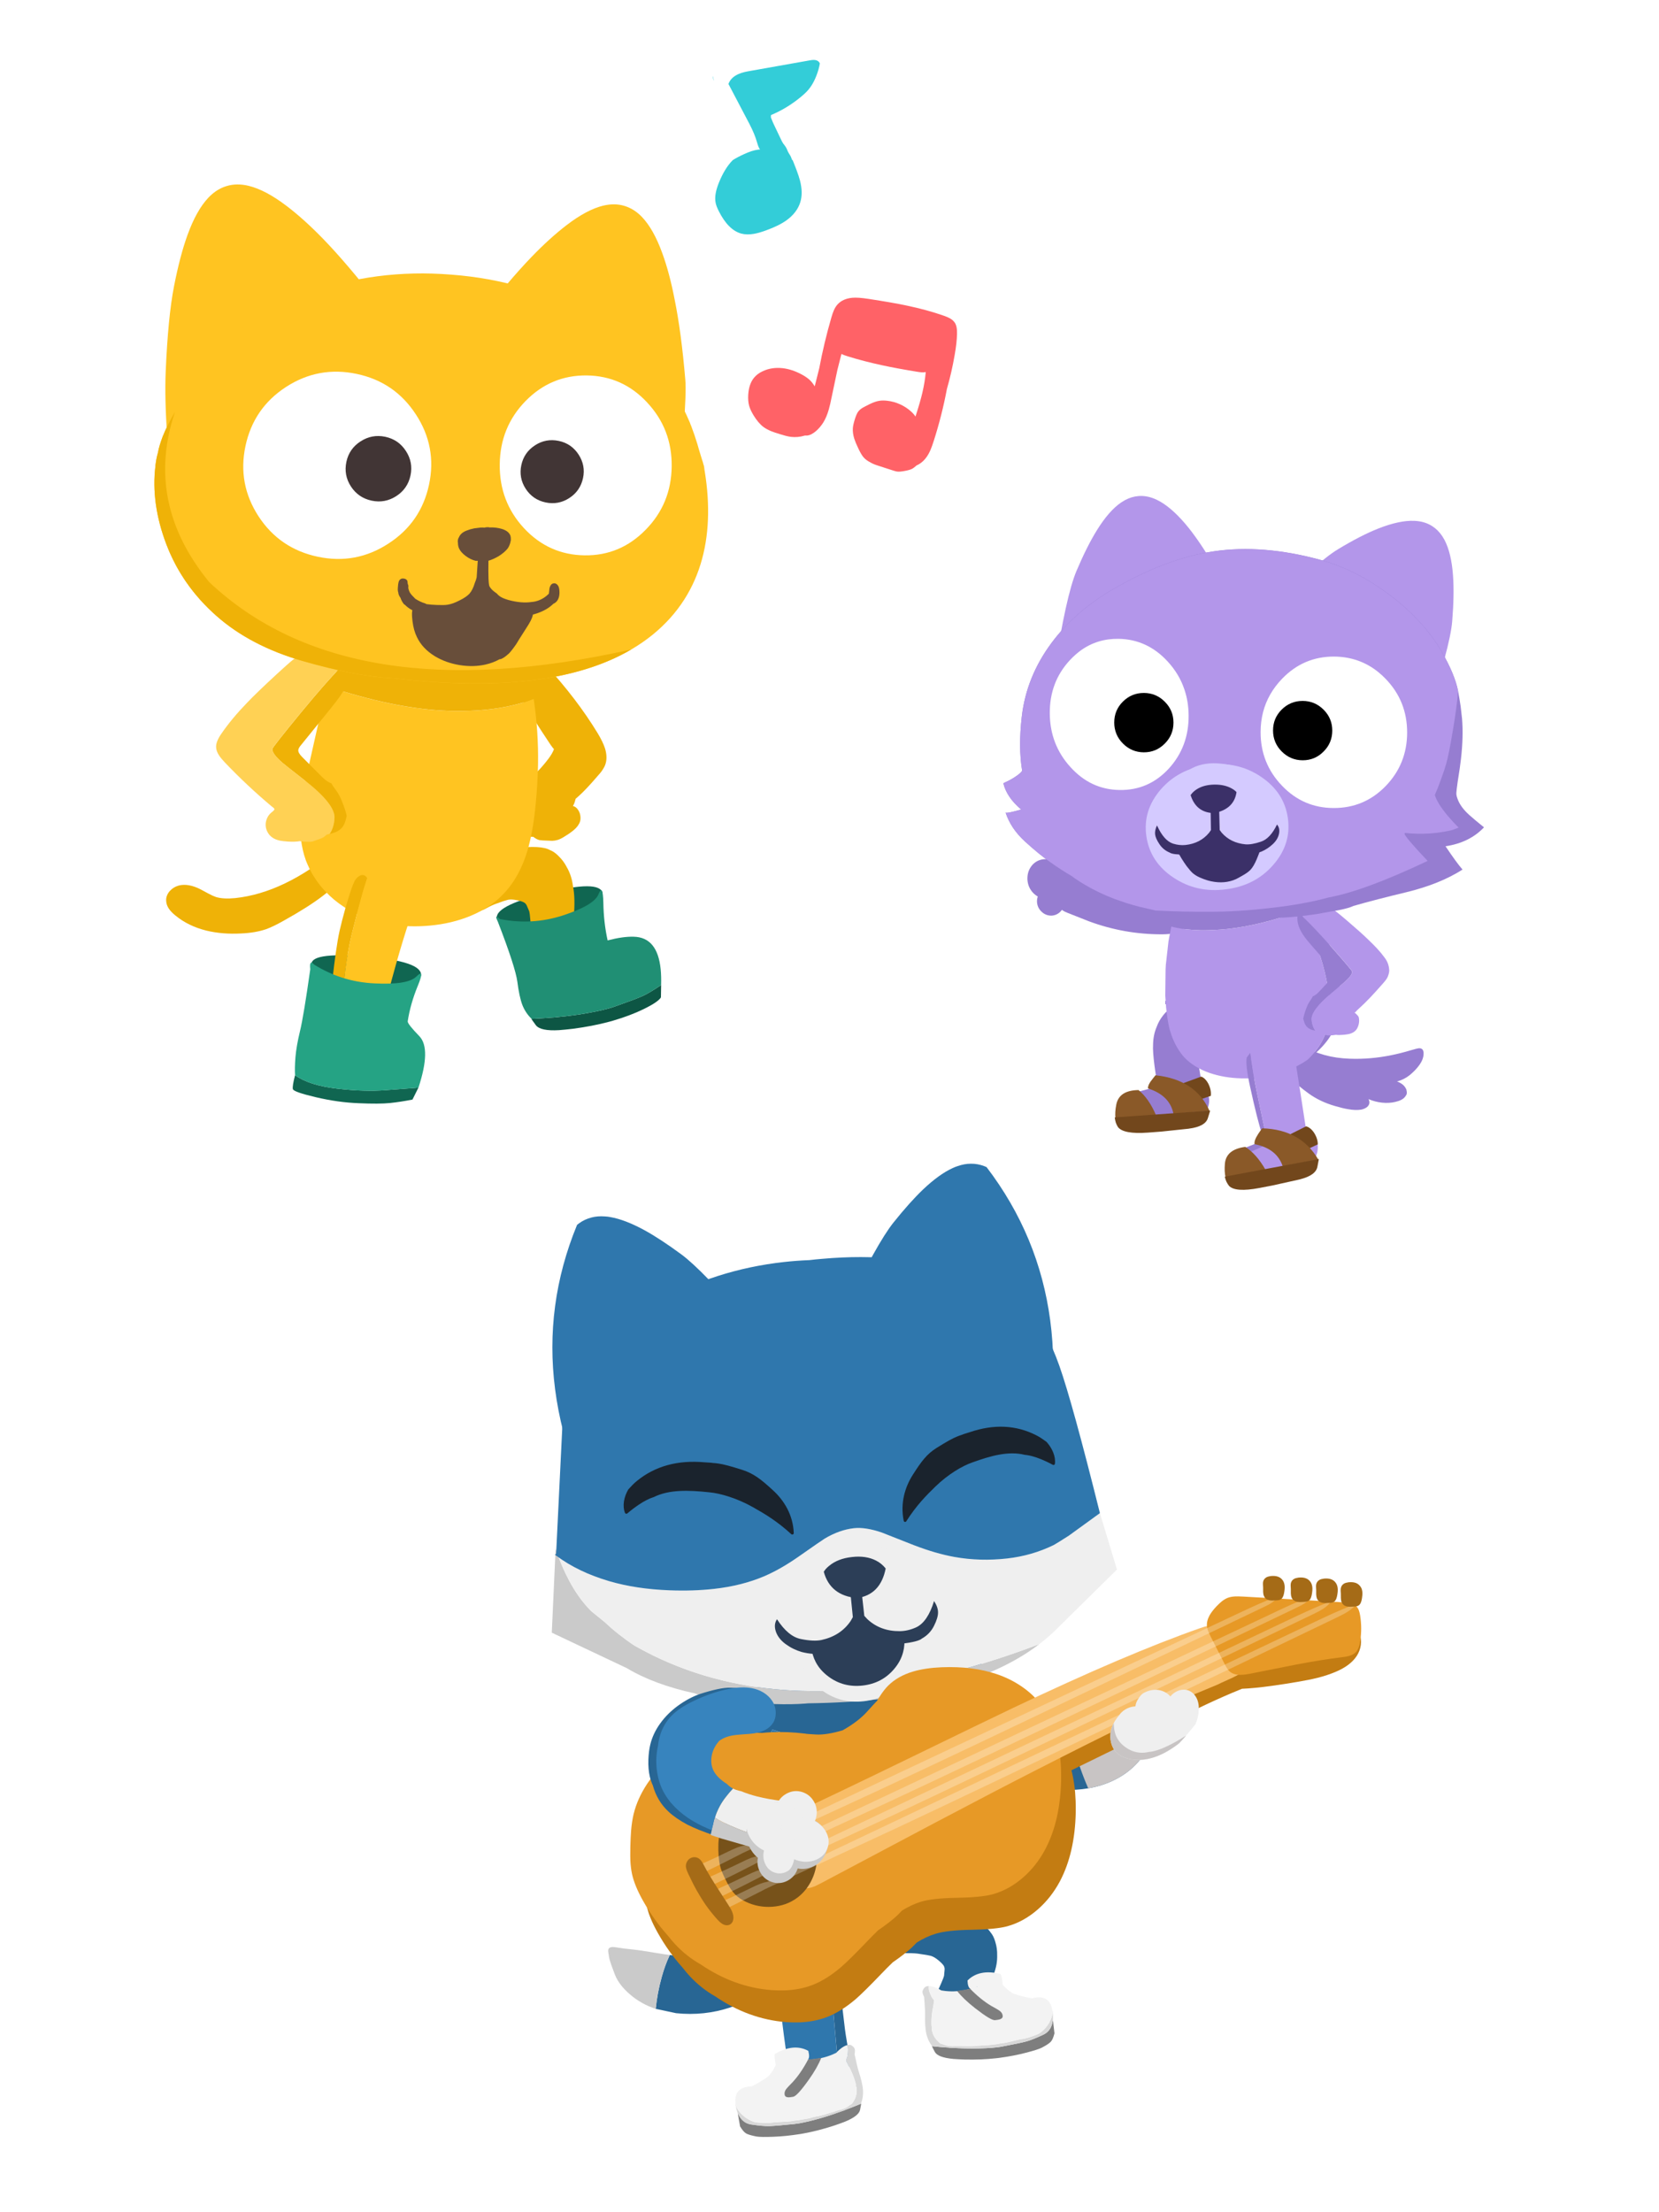 <svg fill="none" height="960" viewBox="0 0 720 960" width="720" xmlns="http://www.w3.org/2000/svg"><path d="m0 0h720v960h-720z" fill="#fff"/><path d="m215.804 399.042 7.286 12.627 36.13-9.556 2.315-14.533c-.819-3.949-8.977-3.981-24.485-.084-15.619 3.896-22.703 7.741-21.246 11.546z" fill="#106651"/><path d="m203.418 374.18 2.582 21.675c2.42-.52 4.014-1.041 4.775-1.548 2.03-1.126 3.747-1.906 5.159-2.342 1.951-.742 3.448-1.236 4.475-1.483 1.009-.221 2.303-.169 3.878.156 1.574.319 2.654.67 3.239 1.047.553.358.956.879 1.21 1.562.306.676.625 1.424.963 2.25.254.82.572 4.502.963 11.046l5.275-1.815c1.184-.279 2.576-.624 4.177-1.021.806-.176 2.068-.514 3.786-1.015.663-.221 1.45-.501 2.355-.826 1.066-.312 1.763-.644 2.081-1.002.423-.384.638-1.223.644-2.517.521-5.66.41-10.337-.338-14.032-.41-3.006-1.288-5.653-2.628-7.949-.878-1.737-2.004-3.292-3.383-4.658-.956-1.009-1.932-1.789-2.921-2.342-.683-.351-1.314-.651-1.899-.898-1.672-.644-3.968-.95-6.896-.93-4.345.065-8.196.716-11.546 1.939-2.57.819-7.885 2.387-15.945 4.709z" fill="#efb207"/><path d="m286.841 432.803.091-5.295-.013-.039c-3.5 2.355-6.239 3.968-8.21 4.846-1.945.865-5.991 2.388-12.145 4.56-.774.273-1.613.534-2.511.781-3.129.859-7.11 1.678-11.95 2.465-1.802.28-3.656.534-5.562.755-1.939.228-3.91.436-5.913.624-3.168.267-6.473.475-9.914.631-.293-.188.318.729 1.847 2.765 1.36 1.75 4.716 2.459 10.083 2.14.852-.084 1.757-.162 2.706-.24 1.087-.117 2.18-.234 3.266-.352 5.673-.741 10.903-1.756 15.704-3.037.566-.157 1.112-.306 1.645-.456 5.016-1.47 9.466-3.142 13.336-5.028 4.248-2.076 6.759-3.78 7.546-5.114z" fill="#0d5644"/><path d="m286.925 427.465c.072-2.505.007-4.775-.188-6.805-.924-9.315-4.84-14.038-11.749-14.168-3.083-.091-6.843.442-11.28 1.6-1.151-5.198-1.769-10.642-1.854-16.341-.136-5.686-.839-6.915-2.101-3.695-1.249 3.162-6.375 6.219-15.378 9.172-8.978 2.921-18.13 3.448-27.459 1.588-1.737-1.705-2.036-1.347-.891 1.06 5.107 13.193 7.943 21.923 8.509 26.19.559 4.358 1.281 7.702 2.166 10.037.911 2.323 2.251 4.333 4.02 6.031 3.441-.156 6.746-.371 9.914-.631 2.01-.189 3.981-.397 5.913-.625 1.906-.221 3.76-.475 5.562-.754 4.84-.787 8.828-1.607 11.95-2.466.905-.247 1.737-.507 2.511-.78 6.154-2.173 10.207-3.695 12.146-4.561 1.971-.871 4.709-2.491 8.209-4.846z" fill="#208f74"/><path d="m152.632 365.825c-.852-.183-1.737-.117-2.635.208-1.099.351-2.55 1.301-4.352 2.856-14.89 12.386-29.403 19.327-43.533 20.836-3.395.345-6.167.195-8.339-.443-.943-.325-2.082-.845-3.415-1.561-2.095-1.151-3.22-1.756-3.37-1.815-3.435-1.75-6.544-2.303-9.309-1.659-1.587.43-2.953 1.262-4.085 2.511-1.138 1.386-1.633 2.837-1.457 4.365.111 2.063 1.425 4.112 3.942 6.122 3.701 3.07 8.19 5.275 13.433 6.583 4.684 1.138 9.758 1.555 15.209 1.249 4.137-.182 7.748-.813 10.825-1.873 2.107-.768 4.644-2.004 7.637-3.702 7.156-3.975 12.815-7.579 17.004-10.799 4.3-3.278 7.943-6.713 10.929-10.304.091 0 .169.013.254.046.397.149.774.325 1.106.533.091 0 .156.013.208.046 1.288.188 2.433.975 3.448 2.342.585.813 1.027 1.652 1.34 2.517.149-.286.318-.598.527-.937 1.242-2.361 2.667-3.441 4.267-3.233.111-.052.156-.162.137-.345-.085-.11-.195-.201-.339-.26-.312.137-.572.228-.774.241-.572.078-.982-.507-1.216-1.737-.293-1.242-1.054-2.322-2.264-3.266-.488-.318-1.321-.832-2.511-1.548-.345.638-.859 1.288-1.535 1.958.104-.078.169-.162.214-.253.937-1.497 1.529-2.726 1.744-3.669.319-1.575.039-2.85-.839-3.845-.56-.644-1.321-1.021-2.264-1.151v-.02z" fill="#efb207"/><path d="m236.907 288.673c-1.041-1.164-1.965-1.88-2.759-2.153-.943-.306-1.977-.221-3.103.247-.396-.15-.767-.228-1.112-.228-1.06-.052-2.212.43-3.467 1.445-.846.696-1.464 1.379-1.841 2.029-.377.651-.664 1.724-.833 3.214-.058.143-.104.286-.143.429-.15.143-.241.228-.26.254-.612.644-.937 1.32-.982 1.997-.065.709.26 1.685.988 2.901 5.302 8.665 10.467 16.771 15.509 24.336.553.813 1.067 1.464 1.515 1.965-.455 1.229-1.235 2.582-2.354 4.091-1.958 2.609-4.131 5.042-6.486 7.325-1.399-.26-2.648-.247-3.741.026-.455.104-1.457.488-2.985 1.152-1.445.631-2.433 1.119-2.986 1.45-1.015.671-1.718 1.451-2.102 2.323-.208.488-.377 1.229-.507 2.231-.273 2.179-.41 3.825-.429 4.938-.078 1.437.058 2.628.41 3.571.299.715.865 1.652 1.665 2.778 1.229 1.678 2.244 2.875 3.038 3.584.286.241.592.475.937.748 1.424 2.205 2.868 3.448 4.326 3.728.286.039.689.058 1.203.065l.989.019c.175.124.351.241.507.351.761.527 1.444.872 2.043 1.028.169.059.709.124 1.633.195l1.802.078c1.144.053 1.912.079 2.315.085.84-.039 1.562-.163 2.199-.351.898-.241 1.997-.781 3.292-1.627 2.667-1.593 4.534-3.109 5.581-4.547.469-.683.781-1.268.931-1.743.214-.651.279-1.399.208-2.238-.091-1.06-.423-2.01-.989-2.856-.586-.956-1.353-1.535-2.29-1.756.442-.625.82-1.6 1.132-2.94l.046-.17c.487-.416.982-.852 1.483-1.307 2.016-1.802 4.657-4.606 7.93-8.418.962-1.073 1.626-1.867 1.977-2.374.651-.937 1.132-1.815 1.457-2.635.748-2.049.729-4.384-.045-7.006-.573-1.847-1.633-4.072-3.194-6.681-6.083-9.992-13.59-19.841-22.515-29.533v-.02z" fill="#efb207"/><path d="m231.592 303.291c-2.42.995-5.315 1.893-8.645 2.693-7.865 1.867-16.569 2.726-26.112 2.563-13.987-.241-29.775-3.012-47.339-8.333-2.342-.696-4.586-1.412-6.759-2.134-.416.904-.787 1.88-1.132 2.908-.995 2.843-2.159 7.214-3.486 13.088l-4.047 17.948c-2.016 8.997-3.226 15.958-3.616 20.869-.592 7.787.162 14.598 2.283 20.459.032.058.052.136.084.215.033.058.052.136.085.214.195.495.397.989.618 1.47.963 2.258 2.166 4.424 3.591 6.506 1.229 1.827 2.647 3.571 4.254 5.23 1.184 1.255 2.42 2.426 3.728 3.506 2.856 2.361 6.011 4.391 9.445 6.05 4.749 2.283 9.927 3.851 15.541 4.697 5.237.8 10.669.949 16.289.442 6.518-.579 12.51-2.004 17.968-4.293 6.036-2.505 11.006-5.94 14.923-10.279 4.234-4.683 7.455-10.675 9.64-17.974 1.64-5.47 2.85-12.346 3.617-20.615.56-5.945.885-11.533.976-16.75.163-9.576-.468-19.067-1.88-28.493l-.02.013z" fill="#ffc421"/><path d="m215.323 273.431c-2.687-.735-6.272-1.223-10.773-1.476-9.029-.521-16.491-.469-22.417.175-8.125.865-15.157 2.882-21.09 6.044-3.331 1.782-6.329 3.903-9.01 6.381-1.574 1.412-3.012 2.934-4.332 4.567-1.9 2.459-3.558 5.438-4.964 8.944 2.173.729 4.424 1.432 6.759 2.128 17.577 5.308 33.353 8.092 47.339 8.333 9.543.162 18.247-.69 26.112-2.563 3.343-.8 6.225-1.698 8.645-2.693-.703-4.508-1.561-9.004-2.609-13.46-.559-2.413-1.131-4.371-1.704-5.874-.82-2.108-1.841-3.864-3.051-5.25-2.108-2.439-5.074-4.195-8.899-5.262z" fill="#efb207"/><path d="m135.276 419.155c-1.145-4.118 6.629-5.471 23.334-4.066 16.588 1.373 24.622 4.131 24.108 8.301l-7.155 13.544-38.83-2.706-1.464-15.073h.013z" fill="#106651"/><path d="m155.325 380.587c-.566.455-1.028 1.028-1.405 1.717-.397.781-.859 1.893-1.373 3.344-.045.052-.065.111-.078.202-1.919 5.711-3.604 11.696-5.067 17.961-.547 2.432-1.106 5.672-1.679 9.699-.93 6.531-1.873 15.144-2.849 25.858l5.237.533c.663-9.979 1.58-18.474 2.732-25.487.533-3.194 1.125-6.089 1.756-8.678 1.483-6.076 2.967-11.755 4.456-17.018.189-.754.384-1.483.599-2.166.468-1.548.937-3.044 1.411-4.508.105-.319.202-.631.306-.95-.058-.045-.084-.091-.11-.156-.3-.481-.69-.845-1.165-1.08-.325-.149-.657-.182-.982-.13-.449.033-.898.215-1.36.54-.162.104-.318.202-.449.319z" fill="#efb207"/><path d="m177.638 389.915-17.987-7.643c-.046-.449-.143-.852-.312-1.184-.111.319-.202.631-.306.95-.475 1.463-.943 2.966-1.412 4.508-.201.696-.41 1.418-.598 2.166-1.477 5.269-2.973 10.935-4.456 17.018-.631 2.589-1.223 5.483-1.757 8.678-1.164 7.006-2.075 15.508-2.732 25.487l17.792.67c2.238-8.535 4.267-16.003 6.069-22.404 2.153-7.533 4.014-13.615 5.556-18.221 1.021-2.94 2.016-5.51 2.986-7.722.091-.188.182-.377.266-.559-.013-.039-.065-.065-.149-.117.058-.091.123-.182.182-.273.156-.254.332-.482.52-.69l-3.643-.644h-.019z" fill="#ffc421"/><path d="m167.418 473.065c6.174-.488 10.369-.794 12.588-.943.494-.039 1.021-.091 1.6-.169l-2.589 5.204c-3.402.683-6.668 1.177-9.784 1.509-3.09.312-7.617.345-13.576.078-5.966-.221-12.171-1.099-18.631-2.615-6.427-1.516-9.738-2.687-9.927-3.526-.182-.832.13-2.849.956-6.017 4.053 2.921 10.077 4.853 18.059 5.796 8.021.95 15.118 1.164 21.304.683z" fill="#106651"/><path d="m181.313 427.814c-2.14 5.23-3.604 10.363-4.371 15.404-.085.729 1.613 2.888 5.067 6.453 3.455 3.598 3.311 11.033-.403 22.307-.579.078-1.112.13-1.6.169-2.219.149-6.414.455-12.588.943-6.186.488-13.283.267-21.304-.683-7.989-.956-14.006-2.882-18.059-5.796-.143-1.939-.091-4.541.163-7.793.273-3.253.93-7.039 1.977-11.352 1.041-4.28 2.531-13.232 4.456-26.854-.305-2.94.235-3.623 1.62-2.062 7.976 5.022 16.758 7.755 26.353 8.203 9.621.488 15.671-.52 18.143-3.031 2.504-2.505 2.693-1.138.553 4.092v.013z" fill="#25a384"/><path d="m147.785 301.776c1.347-1.984 2.362-3.89 3.025-5.705.84-2.134 1.21-4.274 1.1-6.427-.072-.95-.182-1.841-.345-2.667-.156-.605-.371-1.165-.618-1.692-1.21 1.561-2.335 3.09-3.389 4.586-4.06 4.138-9.615 10.48-16.667 19.022-8.463 10.291-12.698 15.671-12.711 16.165-.058 1.379 1.392 3.35 4.333 5.92.559.501 3.747 3.012 9.549 7.552 8.938 6.98 13.316 12.464 13.102 16.465-.137 2.745-.833 5.041-2.101 6.889.26-.085.468-.137.65-.156.839-.221 1.509-.43 2.03-.657 1.704-.742 2.895-1.854 3.591-3.337.24-.43.449-.996.631-1.705.117-.397.273-.989.462-1.75.026-.078.039-.169.045-.253-.436-1.945-1.125-4.014-2.043-6.226-.611-1.555-1.268-2.882-1.99-3.988-.39-.572-1.021-1.463-1.893-2.66-.273-.403-.488-.787-.67-1.171-.833-.312-1.646-.774-2.472-1.379-.735-.579-1.711-1.49-2.915-2.713l-7.318-7.351c-1.236-1.223-1.808-2.244-1.704-3.077.065-.566.423-1.242 1.067-1.997l13.361-16.497c1.731-2.153 3.032-3.877 3.923-5.178l-.033-.02z" fill="#efb207"/><path d="m144.637 279.198c-1.106-.423-2.186-.671-3.22-.749-1.204-.11-2.362-.006-3.493.287-1.445.377-2.427.995-2.96 1.841-.111.143-.169.299-.176.462-2.407 1.275-4.853 2.959-7.351 5.028-1.776 1.431-4.17 3.558-7.208 6.369-5.854 5.399-10.141 9.523-12.854 12.373-4.58 4.729-8.346 9.256-11.28 13.556-1.678 2.375-2.439 4.404-2.296 6.063.072 1.093.507 2.245 1.321 3.461.501.774 1.327 1.782 2.491 3.005 6.479 6.792 13.225 13.121 20.244 19.002.371.306.735.605 1.099.878l.156.514c-.136.241-.344.482-.611.722-.202.163-.507.423-.917.755-.794.702-1.373 1.535-1.757 2.511-.416.995-.592 2.004-.52 3.044.071 1.035.364 2.01.898 2.947.533.924 1.216 1.672 2.068 2.231.846.586 1.919 1.022 3.207 1.302.801.156 1.958.292 3.481.403 2.003.123 3.63.071 4.859-.13.033 0 .059-.02.091-.046 1.112.163 2.401.254 3.864.28.8.013 1.392-.02 1.763-.104l2.68-.943c1.009-.352 1.705-.638 2.075-.866.475-.279.97-.676 1.484-1.177.494-.15.93-.26 1.301-.371 1.268-1.841 1.964-4.144 2.101-6.889.214-4.007-4.15-9.504-13.102-16.465-5.802-4.54-8.983-7.058-9.549-7.552-2.941-2.576-4.378-4.554-4.333-5.92.007-.488 4.242-5.874 12.705-16.159 7.052-8.528 12.607-14.871 16.666-19.021 1.061-1.496 2.192-3.025 3.389-4.586-.247-.605-.539-1.165-.871-1.698-.052-.091-.085-.156-.085-.215-1.314-1.88-3.096-3.278-5.341-4.176v.033z" fill="#ffd154"/><path d="m163.469 130.878c4.665 6.043 9.823 12.971 15.437 20.751l-95.841 72.338-6.252 5.601c-3.949-29.729-5.581-52.49-4.905-68.311s1.88-28.155 3.61-37.008c1.737-8.854 3.675-16.27 5.848-22.248 2.595-7.182 5.627-12.588 9.081-16.23.52-.546 1.067-1.067 1.607-1.529 1.958-1.672 4.072-2.843 6.323-3.506 2.889-.872 6.05-.924 9.459-.111 4.898 1.177 10.395 4.072 16.504 8.717 5.041 3.825 10.323 8.587 15.853 14.272 6.889 7.11 14.643 16.198 23.262 27.27z" fill="#ffc421"/><path d="m208.388 137.813c-4.482 5.854-9.42 12.529-14.812 20.055l86.603 64.786 12.08 10.141c4.092-38.127 5.81-60.817 5.159-68.057-1.171-13.811-2.719-25.455-4.671-34.972-1.457-7.546-3.233-14.208-5.34-19.971-2.524-6.928-5.452-12.139-8.808-15.639-.501-.527-1.028-1.021-1.555-1.47-1.9-1.607-3.942-2.713-6.122-3.357-2.784-.846-5.835-.865-9.12-.091-4.71 1.145-9.998 3.942-15.873 8.437-4.833 3.701-9.907 8.294-15.215 13.791-6.616 6.863-14.058 15.645-22.326 26.339z" fill="#ffc421"/><path d="m255.785 136.934c21.142 12.022 35.681 27.504 43.624 46.454.123.449.331.95.592 1.529 1.008 2.654 1.912 5.295 2.699 7.923.215.865.872 3.083 1.991 6.674.111.358.234.709.345 1.041.084.286.162.56.227.852.261.879.547 1.815.859 2.83l-.644-1.893c5.074 28.09.267 54.793-22.228 73.093-22.925 18.591-59.965 24.947-111.135 19.04l-.605-.052c-.39-.032-.761-.058-1.139-.065-10.636-.585-23.581-3.057-38.829-7.429-15.281-4.404-27.842-10.974-37.698-19.723-9.888-8.75-17.089-19.041-21.61-30.868-4.521-11.852-6.115-23.243-4.775-34.139-.013-.117-.013-.215-.006-.299 0-.143.033-.286.078-.43.202-1.691.533-3.35 1.008-4.989.195-1.119.455-2.199.787-3.272.26-.872.546-1.744.865-2.609.241-.754.527-1.483.859-2.179.982-2.726 4.417-9.062 10.291-19.008-3.123 4.866-4.482 6.941-4.098 6.225 1.151-2.589 2.505-5.093 4.046-7.533.072-.169.176-.338.312-.494.124-.312.299-.586.52-.826 1.691-2.739 3.545-5.361 5.562-7.865.429-.566.898-1.119 1.379-1.652 9.01-10.806 20.81-19.529 35.401-26.158 2.889-1.34 5.92-2.595 9.095-3.747 19.509-7.227 40.306-9.959 62.384-8.177 21.936 1.665 41.894 7.598 59.855 17.772l-.013-.013z" fill="#ffc421"/><path d="m90.787 252.602c40.104 37.782 101.13 47.54 183.115 29.267-23.146 13.537-57.077 17.727-101.781 12.575l-.605-.052c-.39-.033-.761-.059-1.138-.065-10.636-.586-23.581-3.058-38.83-7.429-15.28-4.404-27.842-10.975-37.697-19.724-2.453-2.166-4.736-4.43-6.87-6.792-6.434-7.155-11.332-15.183-14.741-24.082-4.521-11.852-6.115-23.243-4.775-34.139-.013-.117-.013-.215-.006-.299 0-.143.033-.287.078-.43.202-1.691.533-3.35 1.008-4.989.195-1.119.455-2.199.787-3.272.26-.872.546-1.744.865-2.609.241-.755.527-1.483.859-2.179.637-1.737 2.277-4.983 4.905-9.719-8.899 26.307-3.962 50.962 14.832 73.938z" fill="#efb207"/><path d="m221.711 234.441c-.091.286-.157.572-.189.858-.234.944-.605 1.841-1.138 2.661-.931 1.177-2.245 2.303-3.975 3.402-1.587.917-3.051 1.581-4.424 1.965-.11 6.668.039 10.389.456 11.143.501.898 1.307 1.757 2.433 2.55.227.176.468.352.728.527.41.508.878.937 1.418 1.288.839.573 2.056 1.08 3.676 1.542 3.727 1.008 7.064 1.295 9.992.859 1.08-.065 2.166-.326 3.285-.761 1.555-.605 2.947-1.542 4.222-2.83.032-.228.065-.456.097-.69.078-1.145.208-1.932.384-2.335.332-.924.904-1.418 1.678-1.49.723-.091 1.347.267 1.854 1.021.339.553.527 1.269.566 2.134.098 1.093.007 2.108-.266 3.025-.332 1.054-.911 1.848-1.698 2.355-.176.111-.41.234-.696.377-.085.085-.189.182-.306.3-1.743 1.619-4.04 2.914-6.895 3.87l-1.666.488c0 .286-.084.631-.234 1.028-.182.514-.423 1.086-.722 1.678-.507.982-1.158 2.049-1.926 3.227-1.834 2.882-2.855 4.469-3.031 4.755l-1.216 2.017c-.417.624-1.002 1.431-1.737 2.394-.664.865-1.178 1.47-1.562 1.841-.175.169-.715.618-1.593 1.32-.742.501-1.249.813-1.542.917-.319.137-.638.222-.956.241-1.789 1.002-3.819 1.769-6.089 2.277-3.487.774-7.176.852-11.053.241-4.078-.657-7.715-1.952-10.935-3.917-3.565-2.198-6.121-4.937-7.696-8.235-.962-1.926-1.6-4.216-1.925-6.876-.052-.39-.091-.748-.111-1.093-.149-1.223-.162-2.342-.026-3.344 0-.143.02-.273.052-.384-1.216-.591-2.309-1.405-3.272-2.393-.084-.033-.169-.059-.26-.091-.722-.846-1.249-1.802-1.607-2.882-.618-.846-.936-1.64-.956-2.355-.059-.117-.098-.234-.124-.345-.104-.462-.123-1.047-.058-1.737.078-1.119.175-1.893.299-2.29.124-.527.332-.91.625-1.164.442-.449 1.047-.599 1.795-.442.735.13 1.203.481 1.425 1.053.045.56.097.963.149 1.223.169.404.26.709.287.911-.033.345-.053.599-.059.774l.117.651c.163.559.371 1.067.625 1.528.364.579.93 1.236 1.665 1.939l.676.703 1.21.709c.827.442 1.516.754 2.03.936.703.215 1.119.365 1.262.456.085.058.169.117.254.175 1.21.196 2.719.319 4.514.378 2.056.091 3.598.058 4.613-.091 1.47-.202 3.226-.82 5.243-1.861 1.899-.917 3.343-1.893 4.313-2.908.969-1.099 1.763-2.667 2.342-4.677.357-.8.631-1.626.819-2.452l.469-7.182-.866.026c-1.561-.371-3.051-1.1-4.482-2.199-1.333-1.015-2.283-2.088-2.81-3.259-.306-.748-.449-1.542-.436-2.348-.052-.176-.078-.332-.078-.475-.013-.774.156-1.431.508-1.945.526-1.308 1.678-2.31 3.493-2.967.956-.383 1.984-.683 3.096-.891.117-.052.235-.065.345-.039.059-.058.143-.071.26-.039.391-.078.768-.13 1.139-.156.201 0 .416-.02.65-.078.059 0 .176-.013.345-.039h.215c.403-.046.923-.039 1.528.032.423-.136.885-.201 1.399-.188.176-.052.416-.02.735.097 2.004-.078 3.871.15 5.608.696 1.932.638 3.129 1.633 3.564 2.999.137.521.183 1.139.144 1.822v.045z" fill="#684e3a"/><path d="m280.882 174.691c7.221 7.715 10.753 16.952 10.629 27.738-.136 10.785-3.896 19.945-11.299 27.465-7.345 7.52-16.153 11.234-26.483 11.098-10.33-.131-19.099-4.04-26.294-11.755-7.156-7.709-10.675-16.953-10.551-27.739.123-10.785 3.864-19.951 11.208-27.471 7.371-7.52 16.244-11.228 26.574-11.098 10.317.13 19.054 4.04 26.216 11.748z" fill="#fff"/><path d="m180.455 179.784c6.16 9.387 8.079 19.561 5.744 30.529-2.336 10.961-8.21 19.503-17.662 25.598-9.381 6.108-19.581 8.014-30.587 5.692-11.033-2.322-19.62-8.164-25.755-17.551-6.088-9.374-7.994-19.548-5.659-30.509 2.335-10.962 8.183-19.503 17.577-25.611 9.406-6.109 19.639-8.002 30.672-5.679 11.007 2.309 19.561 8.164 25.67 17.538z" fill="#fff"/><path d="m156.489 191.539c3.292-2.14 6.876-2.81 10.708-1.997s6.824 2.855 8.951 6.147c2.147 3.279 2.823 6.818 2.01 10.623-.813 3.845-2.869 6.824-6.16 8.964-3.292 2.127-6.844 2.797-10.695 1.984-3.844-.813-6.837-2.855-8.983-6.134-2.147-3.279-2.791-6.876-1.991-10.682.8-3.805 2.849-6.765 6.141-8.905h.013z" fill="#413535"/><path d="m232.158 193.263c3.174-2.069 6.629-2.7 10.317-1.932 3.689.767 6.564 2.752 8.626 5.913 2.049 3.162 2.713 6.577 1.926 10.233-.801 3.701-2.765 6.583-5.94 8.639-3.174 2.055-6.583 2.699-10.284 1.919-3.702-.781-6.577-2.739-8.639-5.901-2.062-3.161-2.693-6.628-1.913-10.291.781-3.662 2.745-6.525 5.92-8.58z" fill="#413535"/><path d="m414.278 139.912c-.462-.683-1.145-1.282-2.056-1.789-.605-.345-1.464-.709-2.57-1.1-4.768-1.685-10.174-3.168-16.198-4.43-4.228-.897-9.757-1.86-16.575-2.895-3.018-.468-5.367-.631-7.045-.474-2.726.273-4.833 1.229-6.316 2.855-.651.703-1.21 1.607-1.685 2.72-.313.709-.664 1.736-1.048 3.076-2.094 7.208-3.838 14.514-5.23 21.91-.566 2.192-1.216 4.807-1.964 7.852-.605-.943-1.145-1.672-1.614-2.179-.923-1.015-2.244-1.985-3.955-2.915-2.849-1.542-5.633-2.465-8.346-2.771-3.188-.351-6.069.091-8.652 1.321-1.568.715-2.836 1.671-3.812 2.868-1.457 1.789-2.29 4.242-2.485 7.364-.098 1.802.026 3.357.371 4.651.306 1.171.93 2.551 1.873 4.144 1.412 2.323 2.869 4.047 4.372 5.165.943.696 2.088 1.314 3.422 1.861.852.338 2.088.755 3.714 1.249 1.047.325 1.834.553 2.361.689.885.235 1.692.404 2.427.495 2.075.228 4.079.039 6.017-.566.384.026.716.026 1.002 0 1.249-.137 2.563-.813 3.955-2.036 1.145-1.015 2.14-2.192 3.006-3.539.982-1.568 1.795-3.474 2.439-5.718.384-1.288.859-3.337 1.412-6.154l2.309-10.955c.41-1.522.995-3.818 1.743-6.876.013-.045.026-.091.046-.13.325.156.683.312 1.067.468.377.137.949.332 1.717.579 4.547 1.419 9.53 2.713 14.943 3.878 4.365.936 9.426 1.873 15.189 2.81 1.522.266 2.706.312 3.539.143.033 0 .078-.007.124-.007-.254 2.83-.735 5.81-1.464 8.939-.631 2.706-1.633 6.153-2.992 10.343-.488-.742-1.126-1.47-1.906-2.179-1.419-1.288-3.025-2.336-4.814-3.142-1.776-.801-3.617-1.308-5.53-1.523-1.223-.149-2.329-.149-3.317 0-.97.143-2.024.449-3.155.931-.709.292-1.705.774-2.98 1.45-.722.371-1.268.67-1.639.911-.566.384-1.021.794-1.373 1.216-.501.599-1.002 1.653-1.489 3.155-.592 1.822-.924 3.26-.983 4.313-.084 1.373.117 2.869.618 4.489.358 1.106.95 2.537 1.783 4.28.858 1.822 1.639 3.123 2.342 3.904.748.813 1.71 1.515 2.901 2.107.078.059.156.111.241.15.468.267 1.014.52 1.652.774.377.137.95.332 1.717.579l6.161 1.991c.767.247 1.34.403 1.73.461.742.111 1.815.033 3.22-.227 1.483-.267 2.557-.566 3.214-.885.598-.293 1.294-.807 2.088-1.542.475-.201.937-.455 1.386-.748 1.073-.696 2.016-1.607 2.842-2.739.703-.956 1.334-2.107 1.893-3.434.371-.891.814-2.127 1.327-3.715 2.381-7.442 4.287-14.962 5.712-22.56 1.386-4.82 2.504-9.725 3.363-14.715.631-3.499.969-6.576 1.021-9.23.066-2.206-.286-3.858-1.053-4.951z" fill="#ff6267"/><path d="m353.421 26.006c-.539-.026-1.229.039-2.075.202l-25.324 4.495c-1.262.215-2.212.397-2.856.553-1.054.254-1.971.559-2.745.911-2.043.924-3.416 2.225-4.118 3.897-.046.111-.098.234-.163.377.052.085.091.163.137.247l8.925 16.998c1.561 2.992 2.667 5.66 3.318 7.995.533 1.873.995 2.927 1.385 3.168-.306.019-.611.046-.93.091-1.731.221-3.78.885-6.135 1.984-1.906.859-3.512 1.717-4.826 2.563-2.368 2.388-4.391 5.705-6.083 9.953-.644 1.646-1.08 3.09-1.301 4.326-.306 1.613-.306 3.083-.013 4.41.202.93.644 2.075 1.334 3.448 2.745 5.464 6.004 8.71 9.764 9.744 1.62.423 3.428.462 5.432.117 1.483-.247 3.266-.754 5.347-1.522 3.78-1.366 6.74-2.836 8.886-4.397 3.012-2.192 4.983-4.775 5.92-7.741.865-2.7.826-5.881-.124-9.543-.338-1.275-.845-2.804-1.515-4.586-.69-1.743-1.223-3.116-1.607-4.111-.111-.098-.221-.195-.332-.28l-.091-.26c-.228-.644-.423-1.125-.598-1.438-.514-.8-.879-1.412-1.087-1.828-.312-.794-.572-1.379-.793-1.756-.13-.247-.319-.54-.579-.885-.417-.54-.638-.833-.677-.865-.293-.429-.657-1.112-1.086-2.056l-2.537-5.321c-.384-.774-.657-1.36-.82-1.743-.215-.481-.514-1.21-.891-2.192-.033-.071-.02-.416.039-1.034 4.462-1.841 8.697-4.391 12.705-7.65 1.574-1.288 2.732-2.381 3.48-3.279 1.854-2.16 3.33-5.094 4.417-8.795.286-1.002.488-1.899.611-2.693-.156-.332-.351-.605-.572-.813-.455-.403-1.067-.631-1.835-.676zm-43.623 9.081c-.17-.761-.267-1.477-.28-2.14v.052c-.15.559-.052 1.256.286 2.088z" fill="#33cdd8"/><path d="m396.872 826.729-7.858 19.977c2.342.678 3.961.973 4.863.883 2.284-.032 4.134.096 5.561.371 2.034.269 3.557.538 4.568.8.979.282 2.074.928 3.289 1.939 1.216 1.011 1.99 1.817 2.317 2.412.313.563.422 1.203.32 1.914-.052.723-.122 1.523-.218 2.399-.16.826-1.6 4.166-4.313 10.021l5.414.889c1.151.307 2.521.659 4.095 1.062.781.224 2.028.519 3.75.883.678.116 1.491.244 2.425.384 1.068.231 1.83.263 2.271.103.544-.135 1.12-.762 1.734-1.881 3.091-4.659 5.171-8.767 6.246-12.318 1.043-2.79 1.516-5.497 1.427-8.114.051-1.913-.205-3.788-.762-5.612-.358-1.318-.838-2.45-1.44-3.391-.428-.627-.838-1.177-1.228-1.664-1.145-1.337-2.995-2.674-5.541-4.018-3.795-1.965-7.43-3.2-10.91-3.699-2.611-.486-7.948-1.599-16.01-3.346z" fill="#286694"/><path d="m498.415 750.638c-.403-2.189-1.235-4.173-2.502-5.932-1.254-1.766-2.854-3.187-4.799-4.275-1.946-1.1-3.993-1.734-6.15-1.894-2.444-.185-5.387.282-8.836 1.402-3.846 1.401-6.751 2.361-8.716 2.879-1.452.371-2.911.653-4.376.845-1.485.179-2.982.249-4.492.211-3.033-.058-5.983-.518-8.85-1.389-3.666-1.094-6.757-2.725-9.272-4.882-.96-.819-1.996-1.875-3.11-3.174-.652-.736-1.599-1.875-2.847-3.41-2.15-2.598-4.486-5.1-6.994-7.5-1.67-1.58-3.206-2.847-4.594-3.801-1.779-1.209-3.545-2.086-5.286-2.61-1.99-.595-3.967-.711-5.931-.352-2.119.384-3.833 1.267-5.139 2.655-1.996 2.112-2.93 5.19-2.815 9.234.096 3.909 1.094 7.973 2.988 12.19 1.497 3.365 3.673 7.045 6.533 11.031 3.116 4.326 6.015 7.717 8.69 10.155 6.827 6.277 15.946 10.635 27.355 13.073 8.491 1.817 16.17 2.137 23.023.953h.019c3.954-.678 7.634-1.843 11.044-3.487 3.635-1.76 6.77-3.98 9.4-6.648 2.803-2.829 4.607-5.779 5.407-8.85.55-2.086.627-4.23.243-6.424z" fill="#286694"/><path d="m495.906 744.708c-1.254-1.766-2.854-3.187-4.799-4.274-1.945-1.101-3.993-1.734-6.149-1.894-2.444-.186-5.388.281-8.837 1.401-3.846 1.401-6.751 2.361-8.715 2.879-1.446.372-2.911.653-4.377.845.621 4.434 1.593 9.138 2.918 14.109 1.715 6.463 3.827 12.555 6.341 18.275h.026c3.948-.678 7.634-1.842 11.044-3.487 3.635-1.76 6.77-3.98 9.4-6.648 2.803-2.829 4.607-5.778 5.407-8.85.55-2.092.627-4.229.243-6.424-.403-2.195-1.235-4.172-2.502-5.932z" fill="#c8c4c4"/><path d="m290.51 848.765c-1.279 2.707-2.393 5.779-3.34 9.208-1.279 4.614-2.143 9.202-2.591 13.771l8.862 1.887c8.159.832 15.984 0 23.477-2.489 12.517-4.242 22.627-12.446 30.318-24.623l-6.213-10.609c-8.479 9.803-22.882 14.238-43.218 13.29-2.47-.243-4.844-.518-7.122-.825-.064.128-.121.256-.173.384z" fill="#286694"/><path d="m287.164 857.973c.947-3.436 2.06-6.501 3.34-9.208.051-.128.109-.256.173-.384-2.041-.268-4.006-.563-5.874-.883-4.934-.844-8.504-1.375-10.718-1.574-2.227-.198-4.531-.499-6.905-.896-.908-.147-1.619-.14-2.137.013-.857.25-1.216.902-1.068 1.958.217 1.709.46 2.982.716 3.807.013.09.039.18.077.263.23.819.915 2.732 2.067 5.74 1.158 3.02 3.366 5.925 6.635 8.721 3.283 2.809 6.988 4.876 11.109 6.22.448-4.569 1.312-9.157 2.591-13.77z" fill="#cacaca"/><path d="m417.713 757.859c-.052-1.325-.109-2.643-.167-3.967-2.604 1.222-5.618 2.322-9.041 3.301-3.187.845-6.457 1.523-9.822 2.029-5.331.774-10.949 1.088-16.855.941-13.527-.378-29.134-3.59-46.814-9.643-2.822 11.217-4.684 22.037-5.592 32.454-1.216 12.9-.941 24.61.812 35.117 1.011 6.201 3.321 11.736 6.917 16.611 2.253 3.053 4.972 5.785 8.165 8.191 1.408.774 2.88 1.484 4.422 2.118 4.018 1.683 8.299 2.809 12.855 3.385 2.259.307 4.595.467 7.013.473.832.013 1.677.007 2.534-.025 1.101-.058 2.253-.135 3.443-.243 5.132-.487 9.86-1.587 14.18-3.309 4.811-1.945 8.868-4.607 12.157-8.004 3.628-3.782 6.521-8.735 8.684-14.858 1.721-4.825 3.193-11.09 4.428-18.787.179-1.338.377-2.65.588-3.949.595-4.466 1.082-8.785 1.466-12.951.089-1.075.179-2.143.268-3.206.167-2.585.295-5.151.378-7.704.109-3.282.16-6.597.16-9.931-.026-.793-.039-1.593-.045-2.393-.026-1.888-.07-3.769-.141-5.656z" fill="#2f77ad"/><path d="m417.546 753.879c-.32-4.837-.742-9.72-1.273-14.653-.128-1.037-.237-2.041-.339-3.02-.435-3.411-.902-6.169-1.401-8.28-.756-3.065-1.741-5.618-2.957-7.672-2.252-3.699-5.496-6.399-9.739-8.108-3.039-1.209-7.141-2.041-12.292-2.489-2.956-.307-5.765-.518-8.433-.627-.41-.006-.832-.013-1.261-.019-6.252-.301-11.64-.115-16.157.55-9.349 1.203-17.168 4.178-23.458 8.92-3.494 2.592-6.489 5.701-8.978 9.349-1.548 1.964-2.847 4.121-3.897 6.463-1.606 3.359-2.764 7.403-3.481 12.132-.275 1.171-.467 2.425-.569 3.762-.486 3.622-.762 9.067-.838 16.33l-.301 20.323c-.122 4.178-.128 7.909-.019 11.185l.057 1.484c.064 1.741.147 3.341.243 4.806.096 1.337.212 2.572.34 3.705.076.576.16 1.152.243 1.727.147.992.333 1.984.544 2.969.108.685.262 1.383.467 2.08 1.004 4.332 2.47 8.223 4.383 11.659 1.382 2.489 3.071 4.824 5.055 7 1.293 1.478 2.732 2.88 4.313 4.198 1.145.966 2.335 1.881 3.577 2.745 1.267.889 2.585 1.715 3.954 2.476-3.186-2.406-5.906-5.138-8.165-8.19-3.602-4.876-5.906-10.411-6.917-16.612-1.759-10.513-2.028-22.216-.812-35.116.908-10.418 2.77-21.238 5.592-32.455 17.68 6.053 33.287 9.265 46.814 9.643 5.9.147 11.518-.167 16.854-.941 3.36-.505 6.636-1.184 9.823-2.028 3.423-.973 6.437-2.074 9.041-3.302z" fill="#286694"/><path d="m347.778 835.114v.026c7.89-.499 12.996 2.751 15.306 9.745l-3.417 6.13 4.134 46.244-21.43 1.939c-1.197-8.644-1.939-14.083-2.214-16.317-2.099-16.304-3.545-28.142-4.345-35.532.614-7.666 4.601-11.742 11.966-12.241z" fill="#2f77ad"/><path d="m366.693 880.489c.269 2.259 1.184 7.685 2.739 16.266l-5.612.506-4.14-46.238 3.417-6.13c.652 9.643 1.855 21.512 3.596 35.59z" fill="#286694"/><path d="m367.002 567.909c8.984-18.813 15.895-31.258 20.726-37.337 4.748-5.938 9.041-10.737 12.874-14.398 4.627-4.383 8.882-7.461 12.772-9.246.647-.32 1.299-.582 1.952-.793.096-.045.186-.077.281-.096 1.965-.691 3.859-1.037 5.676-1.037 1.997-.032 3.942.314 5.836 1.03.346.135.697.282 1.043.435 30.33 39.756 36.832 88.637 19.504 146.636-.608.198-1.229.371-1.85.518l-100.685-.473c4.434-35.546 11.722-63.963 21.871-85.246z" fill="#2f77ad"/><path d="m325.39 575.096c-13.533-15.856-23.419-26.101-29.658-30.727-6.117-4.511-11.499-8.037-16.157-10.584-5.599-3.039-10.507-4.914-14.724-5.631-.71-.14-1.401-.23-2.086-.262-.102-.019-.198-.026-.294-.019-2.08-.16-3.999 0-5.753.461-1.932.486-3.724 1.318-5.375 2.501-.3.224-.601.455-.896.692-19.042 46.237-12.714 95.144 18.986 146.705.64.032 1.28.039 1.919.02l97.154-26.44c-13.451-33.204-27.829-58.774-43.122-76.716z" fill="#2f77ad"/><path d="m242.455 675.836c-.454-1.177-.896-2.393-1.324-3.641l-1.658 36.307 32.583 15.402c7.871 4.735 17.744 8.395 29.633 10.981 1.6.742 4.3 1.401 8.101 1.983 1.997.295 5.484.755 10.469 1.376-1.133-.115-.768-.064 1.1.154 10.776 1.164 20.131 1.458 28.065.876.346-.038.723-.07 1.114-.102.198-.007.397-.013.595-.019 10.782-.154 20.879-.749 30.292-1.786 1.83-.217 3.654-.448 5.484-.684 2.054-.275 4.089-.563 6.104-.871 4.659-.799 9.131-1.682 13.425-2.649 1.414-.371 2.854-.742 4.313-1.1.64-.167 1.286-.333 1.939-.519.326-.096.652-.185.979-.268 1.247-.371 2.47-.736 3.666-1.101 2.323-.717 4.601-1.484 6.821-2.304.474-.172.954-.351 1.459-.531 1.632-.64 3.238-1.305 4.831-1.983 5.567-2.413 10.699-5.145 15.396-8.197 1.83-1.197 3.583-2.438 5.26-3.711-1.952.742-3.897 1.458-5.823 2.169-5.548 2.015-11.013 3.858-16.388 5.528-.044.02-.083.032-.108.032-.09.026-.167.052-.224.071-18.314 5.675-35.661 9.438-52.048 11.287-22.499 2.521-43.448 1.421-62.85-3.289l.237.045c-2.745-.685-4.223-1.062-4.447-1.133-2.528-.678-5.023-1.427-7.487-2.239-6.488-2.15-12.797-4.723-18.927-7.73-2.566-1.273-5.094-2.611-7.596-4.012-4.735-3.142-9.041-6.546-12.932-10.213l-5.912-4.799c-5.625-5.599-10.341-13.38-14.148-23.343z" fill="#cacaca"/><path d="m256.597 699.173 5.912 4.799c3.891 3.667 8.197 7.071 12.932 10.213 2.502 1.401 5.036 2.739 7.596 4.018 6.123 3.001 12.432 5.58 18.927 7.724 2.464.812 4.959 1.555 7.487 2.239.224.064 1.702.442 4.447 1.133l-.237-.045c19.402 4.71 40.351 5.81 62.85 3.289 16.381-1.849 33.734-5.612 52.048-11.287.057-.02.134-.045.224-.071.032 0 .064-.013.108-.038 5.375-1.67 10.834-3.513 16.388-5.529 1.926-.704 3.871-1.427 5.823-2.169 3.129-2.419 6.047-5.017 8.753-7.794l24.898-24.546-7.403-24.488-13.476 9.771c-3.859 2.47-6.034 3.82-6.534 4.057-6.334 3.097-13.098 5.049-20.303 5.855-7.819.877-15.421.653-22.799-.659-5.362-.96-11.224-2.662-17.578-5.1-3.461-1.344-8.132-3.18-14.013-5.522-4.729-1.613-8.754-2.233-12.068-1.862-4.159.467-8.363 1.951-12.599 4.46-.704.416-4.582 3.09-11.627 8.024-5.177 3.596-10.065 6.373-14.666 8.344-6.495 2.764-13.726 4.588-21.699 5.484-6.098.684-12.554.895-19.369.633-9.675-.352-18.403-1.67-26.177-3.954-8.472-2.477-15.806-5.919-22-10.322 3.808 9.957 8.524 17.738 14.148 23.343zm-15.773-24.533c.057.135.108.269.16.397l.019-.256c-.058-.045-.115-.096-.179-.141z" fill="#efefef"/><path d="m356.994 546.261c-1.881.147-3.782.339-5.701.569-3.795.148-7.525.429-11.192.839-19.715 2.207-37.874 8.005-54.492 17.392-3.174 1.779-6.201 3.653-9.086 5.631-10.834 7.282-21.449 19.023-31.835 35.238l-3.333 68.333c-.077.115-.256.243-.531.384.204.16.409.32.627.48 6.398 4.748 14.064 8.427 22.997 11.038 7.775 2.278 16.503 3.596 26.178 3.954 6.814.263 13.271.051 19.369-.633 7.973-.896 15.203-2.72 21.698-5.484 4.607-1.971 9.496-4.748 14.666-8.344 7.045-4.934 10.923-7.608 11.627-8.024 4.236-2.509 8.44-3.999 12.599-4.467 3.315-.371 7.333.25 12.068 1.863 5.887 2.341 10.559 4.178 14.014 5.522 6.354 2.438 12.215 4.14 17.577 5.1 7.378 1.318 14.98 1.535 22.799.659 7.199-.807 13.969-2.758 20.304-5.855.493-.237 2.668-1.594 6.533-4.057l13.476-9.771c-7.935-31.847-13.796-53.142-17.59-63.899-3.795-10.756-8.21-18.716-13.246-23.88-5.017-5.145-14.967-10.526-29.844-16.144-16.752-6.342-36.646-8.492-59.688-6.444z" fill="#2f77ad"/><path d="m397.428 710.735c-.761-6.783-3.877-12.311-9.348-16.579-1.178-.922-2.393-1.728-3.648-2.413-4.568-2.514-9.611-3.468-15.12-2.853-5.509.614-10.213 2.655-14.116 6.123-1.056.947-2.06 1.997-3.001 3.161-4.389 5.375-6.207 11.454-5.452 18.237.218 1.932.621 3.762 1.21 5.49 1.497 4.358 4.21 8.075 8.139 11.14 5.49 4.268 11.735 6.009 18.736 5.222 7.019-.787 12.733-3.865 17.142-9.24 3.155-3.859 4.978-8.075 5.478-12.663.198-1.811.185-3.686-.032-5.618zm-12.394-13.207c4.332 3.251 6.789 7.487 7.378 12.714.262 2.355.108 4.601-.467 6.732-.672 2.617-1.978 5.055-3.916 7.32-3.507 4.14-8.057 6.527-13.656 7.154s-10.545-.691-14.896-3.954c-2.393-1.786-4.21-3.872-5.458-6.271-1.018-1.952-1.658-4.108-1.92-6.463-.582-5.228.877-9.905 4.383-14.033 3.52-4.127 8.076-6.501 13.655-7.128 5.58-.627 10.565.685 14.897 3.935z" fill="#efefef"/><path d="m392.405 710.243c-.582-5.228-3.045-9.47-7.377-12.714-4.332-3.251-9.298-4.556-14.897-3.929-5.58.627-10.136 3.001-13.655 7.128-3.507 4.127-4.965 8.805-4.383 14.033.262 2.355.902 4.511 1.919 6.463 1.248 2.399 3.072 4.491 5.459 6.27 4.351 3.264 9.316 4.582 14.896 3.955s10.149-3.014 13.655-7.154c1.939-2.265 3.238-4.71 3.916-7.32.576-2.131.73-4.371.467-6.732z" fill="#2c3e57"/><path d="m344.357 681.265-.026-.019c-7.64 8.472-10.904 15.574-9.79 21.314 1.132 5.733 5.394 9.771 12.797 12.107 7.526 2.354 16.036-.096 25.532-7.359 12.855 4.39 22.402 4.306 28.647-.25 5.055-3.704 7.308-7.716 6.764-12.048-.147-1.024-.71-2.95-1.702-5.779-.979-2.809-4.255-6.494-9.835-11.063-1.434-1.178-2.784-2.08-4.051-2.713-17.328-8.575-33.44-6.636-48.343 5.803z" fill="#efefef"/><path d="m368.621 682.531c-.25.365-.314 1.094-.192 2.182l1.702 17.046c-.326.621-.646 1.184-.96 1.69-2.918 4.287-7.154 7.038-12.702 8.241-2.258.467-5.221.32-8.894-.428-3.673-.73-7.128-3.596-10.36-8.594-1.017 1.491-1.183 3.257-.505 5.311.691 2.067 2.099 3.884 4.217 5.452 2.137 1.568 4.473 2.719 7.006 3.462 3.245.812 6.323 1.062 9.228.735 6.027-.691 11.441-3.8 16.233-9.323 6.86 3.968 12.785 5.644 17.776 5.03 5.004-.614 7.98-1.376 8.939-2.284 2.298-1.287 4.051-3.117 5.241-5.497 1.197-2.38 1.779-4.345 1.753-5.887-.012-1.529-.582-3.155-1.721-4.882-1.868 6.04-4.453 9.841-7.755 11.402-2.355 1.069-4.697 1.619-7.033 1.658-5.656.07-10.385-1.67-14.186-5.228-.409-.41-.844-.883-1.305-1.414l-1.721-15.549c-.384-2.054-.672-3.238-.858-3.552-1.766-3.276-3.071-3.129-3.903.435z" fill="#2c3e57"/><path d="m359.746 679.582c-.992.806-1.734 1.638-2.227 2.495 1.888 6.924 6.706 10.731 14.468 11.416 6.763-.966 10.897-5.247 12.394-12.842-1.107-1.408-2.463-2.534-4.076-3.379-2.95-1.542-6.469-2.073-10.564-1.593-4.096.435-7.429 1.734-9.995 3.897z" fill="#2c3e57"/><path d="m586.546 706.457c-.685-.038-1.293.115-1.811.454-.666.448-1.171 1.274-1.51 2.477-.525 1.919-.807 2.93-.851 3.02-.41.896-1.095 1.708-2.061 2.425-.723.544-1.683 1.081-2.867 1.612-2.201.98-4.716 1.831-7.537 2.56-2.054.531-4.659 1.088-7.82 1.657-1.849.333-3.705.64-5.567.935.071-.282.103-.564.109-.845.019-.749-.147-1.395-.505-1.945-.372-.551-.896-.954-1.575-1.223-.646-.262-1.331-.377-2.047-.332-.608.038-1.28.179-2.016.416-.409.121-1.043.364-1.913.736l-13.885 5.854c-.455.122-.864.256-1.242.41-.377.16-.729.346-1.056.563l-.204.096c-6.706 2.835-11.595 4.959-14.667 6.386-3.25 1.523-7.838 3.782-13.757 6.783l-28.04 14.199c-4.159 2.099-7.525 3.833-10.091 5.189-1.478.787-2.681 1.446-3.609 1.984-1.043-2.144-2.252-4.134-3.621-5.957-2.355-3.123-5.267-5.868-8.735-8.236-3.263-2.239-6.866-4.018-10.801-5.33-6.879-2.316-14.826-3.302-23.829-2.956-4.774.205-8.92.832-12.433 1.875-4.383 1.305-7.96 3.321-10.724 6.053-1.267 1.248-2.502 2.822-3.712 4.722-.358.531-.787 1.222-1.273 2.08-.237.128-1.645 1.644-4.223 4.537-2.592 2.879-6.137 5.579-10.648 8.107-4.639 1.376-8.44 1.984-11.403 1.836-2.943-.166-4.556-.3-4.837-.415-5.113-.634-10.091-.832-14.941-.589-1.229.057-2.464.16-3.693.294-5.656-.16-9.886-.147-12.682.032-6.156.423-11.486 1.619-16.003 3.577-3.955 1.741-7.865 4.313-11.71 7.711-3.75 3.289-6.93 6.891-9.541 10.807-2.815 4.23-4.767 8.6-5.848 13.111-.519 2.087-.877 4.454-1.088 7.09-.16 1.818-.269 4.211-.333 7.18-.032.352-.038.691-.006 1.03-.064 2.009-.058 3.641.019 4.882.096 2.144.333 4.076.716 5.791.717 3.366 2.298 7.225 4.748 11.582 3.129 5.593 6.751 10.667 10.866 15.236.947 1.241 1.958 2.444 3.033 3.609 3.314 3.577 7.006 6.507 11.063 8.792 9.675 6.61 19.945 10.34 30.804 11.191 1.984.141 3.91.173 5.765.109 4.288-.16 8.223-.915 11.8-2.259 4.114-1.567 8.318-4.172 12.599-7.813 2.374-2.067 6.028-5.669 10.961-10.814 1.85-1.939 3.565-3.666 5.158-5.189 3.282-2.253 6.021-4.377 8.222-6.373.762-.787 1.491-1.523 2.182-2.202 2.694-1.695 5.375-2.949 8.044-3.762 3.449-1.069 8.619-1.657 15.517-1.76 7.154-.128 12.369-.633 15.645-1.51 4.812-1.318 9.265-3.782 13.373-7.384 3.853-3.385 7.046-7.455 9.579-12.222 4.3-8.165 6.578-18.096 6.834-29.806.026-1.734.013-3.417-.051-5.042-.179-4.825-.78-9.246-1.817-13.265l43.678-21.397c6.572-3.225 11.365-5.548 14.391-6.969 5.375-2.527 10.251-4.677 14.615-6.45.474-.192.922-.377 1.35-.55 3.481-.141 7.737-.557 12.772-1.248 4.032-.556 7.775-1.139 11.224-1.74 3.455-.582 6.303-1.152 8.555-1.709 3.078-.768 5.829-1.676 8.242-2.726 3.615-1.535 6.347-3.442 8.197-5.733 1.107-1.363 1.875-2.86 2.303-4.492.467-1.734.487-3.391.045-4.953-.39-1.433-1.069-2.476-2.035-3.141-.55-.378-1.152-.589-1.804-.64z" fill="#c37c12"/><path d="m460.508 772.609c.026-1.728.013-3.398-.045-5.017-.422-11.454-3.225-20.642-8.421-27.56-2.354-3.122-5.266-5.874-8.734-8.235-3.27-2.233-6.879-4.012-10.82-5.33-6.873-2.316-14.807-3.302-23.804-2.956-4.78.204-8.933.825-12.452 1.874-4.371 1.299-7.941 3.321-10.725 6.054-1.254 1.254-2.482 2.828-3.685 4.722-.359.531-.787 1.222-1.274 2.08-.23.128-1.638 1.631-4.223 4.517s-6.136 5.599-10.648 8.127c-4.645 1.369-8.452 1.971-11.428 1.811-2.937-.154-4.549-.288-4.837-.391-5.094-.627-10.066-.825-14.922-.588-1.235.064-2.47.16-3.693.294-5.662-.16-9.886-.154-12.682.032-6.156.416-11.492 1.612-16.003 3.577-3.961 1.74-7.865 4.306-11.717 7.691-3.756 3.296-6.936 6.898-9.54 10.808-2.809 4.236-4.767 8.606-5.868 13.111-.499 2.105-.858 4.479-1.088 7.116-.147 1.823-.256 4.216-.333 7.179-.012.352-.012.691-.006 1.03-.045 2.01-.038 3.635.019 4.883.109 2.15.346 4.082.717 5.791.729 3.372 2.31 7.23 4.748 11.581 3.148 5.593 6.77 10.674 10.865 15.236.96 1.241 1.971 2.432 3.033 3.583 3.334 3.597 7.032 6.527 11.089 8.792 9.682 6.623 19.939 10.354 30.785 11.192 1.996.153 3.916.198 5.765.128 4.307-.16 8.242-.915 11.8-2.259 4.133-1.568 8.337-4.178 12.625-7.839 2.38-2.047 6.034-5.643 10.961-10.788 1.855-1.945 3.57-3.679 5.157-5.209 3.276-2.233 6.015-4.357 8.223-6.373.761-.768 1.478-1.503 2.156-2.201 2.707-1.676 5.394-2.931 8.063-3.769 3.449-1.049 8.625-1.632 15.523-1.734 7.16-.128 12.369-.633 15.645-1.51 4.812-1.325 9.266-3.788 13.374-7.384 3.858-3.385 7.045-7.455 9.56-12.222 4.312-8.165 6.597-18.109 6.853-29.831z" fill="#e79926"/><path d="m531.964 709.884c-.781-1.075-1.402-1.843-1.869-2.304-.787-.819-1.574-1.382-2.367-1.695-.627-.263-1.299-.397-2.029-.403-.077-.013-.147-.013-.205.006-.14-.013-.288-.013-.435-.006-.23.006-.467.032-.704.07-.857.128-1.964.435-3.327.921-21.366 7.474-48.433 19.011-81.195 34.605-6.84 3.257-22.37 10.776-46.589 22.556-21.11 10.264-38.598 18.621-52.484 25.077-1.625.755-2.834 1.401-3.628 1.939-1.267.825-2.111 1.734-2.553 2.719-.441.922-.544 1.997-.313 3.232.108.556.332 1.241.671 2.054-.3.185-.55.39-.755.621-.505.422-.844.927-1.017 1.522-.192.365-.211.711-.051 1.031-.16.134-.288.288-.397.473-.755.224-1.427.691-2.028 1.401-.787.724-1.325 1.536-1.626 2.432-.083.083-.134.173-.147.282-.141.32-.198.646-.166.985-.064.282-.09.595-.058.941-.045.032-.051.064-.019.089-.013.013-.019.032-.019.045s.019.038.045.064v.25s-.032.044-.032.07l.025.019s-.019.039-.019.045c0 .026.019.045.045.064-.026.083-.039.166-.039.249 0 .039.013.077.026.116.013.377.07.851.166 1.407.205 1.325.474 2.349.819 3.072.314.659.749 1.184 1.312 1.574.902 1.19 2.246 2.131 4.031 2.815 1.958.653 4.128.851 6.514.602.416-.045.858-.09 1.319-.141 1.023-.217 2.15-.493 3.372-.832.371.595 1.043 1.037 2.015 1.318.57.154 1.21.231 1.907.224.16 0 .333 0 .525-.019.09-.006.205-.019.339-.038.845-.135 1.76-.416 2.732-.832.564-.256 1.395-.665 2.49-1.235 22.479-11.947 39.02-20.719 49.622-26.318 17.616-9.311 32.455-17.04 44.53-23.19 30.177-15.427 50.928-25.486 62.254-30.183 11.345-4.684 16.835-6.968 16.477-6.859-.365.121.979-.506 4.018-1.882l1.574-.697c2.093-1.024 3.181-1.625 3.245-1.811.083-.166.147-.442.172-.826.032-.396.096-.947.192-1.65.013-.128.026-.263.052-.391.473-.672.71-1.407.716-2.22-.012-.071-.019-.147-.006-.23-.058-.634-.256-1.293-.595-1.965-.269-.537-.704-1.216-1.312-2.054l-5.247-7.135z" fill="#f8bd67"/><path d="m539.354 692.839c-1.478-.083-2.591-.102-3.34-.058-1.229.058-2.304.269-3.225.621-.825.333-1.67.838-2.528 1.51-.607.493-1.337 1.178-2.188 2.041-1.42 1.485-2.476 2.854-3.161 4.108-.896 1.664-1.26 3.257-1.081 4.787.07.652.262 1.369.582 2.143.186.467.499 1.152.947 2.067l6.136 12.056c.775 1.567 1.517 2.655 2.221 3.25 1.036.902 2.425 1.389 4.165 1.446 1.178.051 2.733-.115 4.665-.492 4.39-.864 10.968-2.17 19.734-3.923 7.576-1.452 14.193-2.515 19.83-3.193 1.504-.179 2.643-.377 3.43-.608 1.235-.365 2.208-.908 2.911-1.638.941-1.011 1.574-2.63 1.901-4.863.537-3.673.525-7.295-.032-10.865-.141-.922-.314-1.664-.518-2.221-.276-.793-.653-1.433-1.146-1.919-.601-.615-1.433-1.069-2.495-1.344-.723-.173-1.709-.294-2.963-.371-4.415-.294-11.051-.691-19.9-1.184l-23.951-1.356z" fill="#e79926"/><path d="m333.703 781.802c-2.003-.218-3.961-.154-5.868.192-2.016.345-3.859.992-5.529 1.939-2.092 1.139-4.133 2.886-6.136 5.221-1.446 1.664-2.477 3.219-3.097 4.658-.563 1.299-.941 2.784-1.139 4.448-.154 1.267-.211 2.815-.173 4.639.07 3.526.505 6.424 1.305 8.696.288.812.813 1.996 1.568 3.551.806 1.645 1.446 2.86 1.92 3.647.78 1.312 1.599 2.4 2.45 3.264 1.248 1.26 2.829 2.348 4.736 3.25 3.583 1.696 7.377 2.406 11.389 2.138 4.121-.288 7.717-1.581 10.802-3.865 2.182-1.6 3.993-3.635 5.445-6.092 1.421-2.393 2.368-4.972 2.848-7.73.467-2.649.486-5.381.064-8.197-.404-2.694-1.197-5.317-2.368-7.877-.896-1.945-1.881-3.506-2.963-4.683-1.062-1.165-2.476-2.259-4.236-3.289-3.66-2.208-7.333-3.513-11.018-3.91z" fill="#77521a"/><path d="m552.024 695.437c1.273-.858 2.214-1.805 2.822-2.841-2.585.928-5.458 2.092-8.626 3.487-1.964.87-4.805 2.176-8.517 3.923l-214.539 100.845c-.992.166-2.042.448-3.149.845-1.119.428-2.994 1.286-5.618 2.578-2.502 1.261-6.949 3.302-13.322 6.13-.947.416-1.849.832-2.72 1.242.436.595.947 1.312 1.543 2.137l.748 1.069 4.537-2.15c2.56-1.216 5.535-2.675 8.914-4.371l7.179-3.641c.326-.179.627-.339.896-.486l13.348-6.175c21.442-9.867 36.544-16.829 45.297-20.886 23.247-10.839 56.668-26.683 100.257-47.536l67.303-32.174c1.651-.774 2.866-1.44 3.653-1.983zm8.101.998c-2.156.966-5.26 2.425-9.323 4.364l-221.899 104.678c-.979.141-2.009.41-3.077.8-1.101.423-2.937 1.274-5.503 2.553-2.445 1.216-6.758 3.206-12.945 5.977-.909.403-1.785.806-2.63 1.19.409.582.909 1.28 1.491 2.092l.697 1.024 4.403-2.105c2.482-1.184 5.375-2.598 8.664-4.242l7.019-3.571c.327-.173.614-.333.87-.486l13.08-6.028c21.288-9.835 36.319-16.79 45.092-20.879 23.625-11.032 58.159-27.426 103.603-49.169l72.621-34.765c1.811-.857 3.167-1.587 4.057-2.182 1.414-.934 2.482-1.964 3.225-3.084-2.835 1.018-5.983 2.297-9.458 3.839zm17.949 3.903c-2.451 1.114-5.99 2.777-10.629 4.979l-234.453 111.301c-.96.16-1.964.441-3.007.838-1.088.403-2.886 1.229-5.394 2.483-2.374 1.203-6.566 3.161-12.58 5.874-.276.115-.551.23-.832.352.768 1.139 1.433 2.156 1.983 3.052l2.675-1.286c2.406-1.146 5.215-2.528 8.414-4.147l6.841-3.468c.32-.179.608-.339.87-.486l12.875-5.977c21.224-9.854 36.287-16.854 45.182-20.994 24.29-11.409 60.648-28.737 109.074-51.997l81.22-39.007c2.08-.992 3.628-1.83 4.639-2.496 1.677-1.081 2.982-2.252 3.916-3.5-3.218 1.203-6.821 2.7-10.801 4.486zm-8.089.115c1.92-.934 3.354-1.708 4.301-2.329 1.516-1.004 2.681-2.105 3.487-3.302-3.014 1.12-6.373 2.515-10.059 4.185-2.284 1.024-5.586 2.56-9.905 4.614l-226.704 107.59c-.96.134-1.965.396-3.008.793-1.081.403-2.879 1.229-5.394 2.483-2.387 1.203-6.604 3.161-12.651 5.874-.895.403-1.746.8-2.559 1.19l1.907 2.758c.064.102.134.211.217.314l4.288-2.054c2.425-1.171 5.247-2.56 8.459-4.172l6.866-3.494c.32-.179.608-.339.87-.486l12.874-5.977c21.085-9.797 36.019-16.733 44.799-20.803 23.79-11.178 59.016-27.994 105.683-50.435l76.523-36.761z" fill="#fff" fill-opacity=".25"/><path d="m299.309 806.564c-.531.384-.947.889-1.248 1.504-.294.62-.422 1.273-.384 1.951.039.698.359 1.69.954 2.976.806 1.702 1.369 2.854 1.682 3.455l.839 1.683c.768 1.478 1.644 3.02 2.617 4.626.294.519.633 1.063 1.017 1.632.096.166.512.794 1.235 1.894 1.638 2.361 3.404 4.582 5.298 6.674.967 1.062 1.824 1.773 2.573 2.144.544.256 1.094.377 1.657.371.595-.019 1.113-.192 1.555-.512.608-.448.985-1.133 1.139-2.048.16-1.024-.013-2.137-.512-3.333-.32-.781-.889-1.799-1.715-3.066l-3.244-5.016c-2.035-3.123-3.603-5.612-4.71-7.474-.94-1.581-1.817-3.135-2.617-4.671-.396-.762-.716-1.312-.972-1.651-.416-.595-.877-1.03-1.376-1.318-.576-.327-1.216-.48-1.913-.455-.685.039-1.306.256-1.875.64z" fill="#a56b17"/><path d="m321.558 732.531c-.212.013-1.747-.038-4.62-.147-2.854-.096-7.295.825-13.31 2.77-3.244 1.146-6.463 2.893-9.656 5.241-2.905 2.163-5.362 4.62-7.358 7.372-2.163 2.969-3.628 6.091-4.409 9.361-.448 1.875-.717 4.05-.813 6.533-.083 2.713.122 5.126.608 7.237.314 1.357.755 2.656 1.331 3.897 1.254 4.55 3.545 8.363 6.866 11.435 2.035 1.9 4.722 3.75 8.062 5.548 3.168 1.599 7.007 3.148 11.531 4.639-.025-.365.039-.666.192-.896.282-1.427.627-2.784 1.037-4.076.147-.966.422-1.856.812-2.675-1.574-.915-3.116-1.785-4.62-2.611-2.297-1.51-4.466-3.097-6.507-4.76-1.945-1.555-3.782-3.168-5.503-4.844-2.892-2.784-4.742-6.175-5.561-10.181-.384-1.811-.595-3.57-.627-5.272.013-.122.026-.256.032-.391.339-1.497.838-2.975 1.504-4.434 1.056-2.336 2.463-4.447 4.223-6.341 2.739-2.963 6.617-5.612 11.633-7.96 2.892-1.357 7.34-3.206 13.348-5.561 1.561-.665 2.368-1.459 2.425-2.374.013-.429-.128-.845-.435-1.261-.057-.076-.121-.16-.192-.243z" fill="#286694"/><path d="m338.527 784.489c.742-1.274 1.184-2.24 1.331-2.899-4.274-.518-7.992-1.177-11.159-1.984-2.528-.64-4.883-1.414-7.077-2.316-.263-.051-.512-.102-.736-.154-1.056-.256-1.984-.588-2.777-.991-1.011 1.055-1.978 2.182-2.893 3.372-2.252 2.77-3.909 5.867-4.984 9.291 2.047 1.228 4.204 2.348 6.475 3.346 3.321 1.447 6.674 2.752 10.066 3.923 1.708.601 3.481 1.132 5.317 1.606.48.038.992.16 1.523.352l4.914-13.534z" fill="#efefef"/><path d="m333.613 798.016c-.531-.198-1.037-.313-1.523-.352-1.836-.473-3.609-1.011-5.317-1.606-3.385-1.171-6.738-2.476-10.059-3.922-2.272-.999-4.428-2.112-6.476-3.347-.333.826-.569 1.702-.704 2.63-.352 1.28-.652 2.617-.902 4.006-.128.256-.186.55-.173.895 1.44.5 3.001 1.011 4.697 1.536 3.679 1.037 6.367 1.811 8.062 2.329 2.829.768 5.51 1.568 8.044 2.4.627.166 1.44.416 2.451.755l1.906-5.317z" fill="#cacaca"/><path d="m315.863 733.005c-4.883 1.005-9.88 2.739-14.98 5.209-4.089 1.964-7.212 4.044-9.368 6.258-2.95 3.014-4.837 6.738-5.669 11.166-.135.723-.237 1.433-.307 2.137-.717 3.218-.89 6.507-.531 9.854.268 2.412.755 4.582 1.452 6.52 1.037 2.957 2.675 5.753 4.902 8.376 2.054 2.387 4.511 4.544 7.365 6.463 2.502 1.67 5.375 3.206 8.625 4.588.493.211.998.416 1.53.627.191-.947.409-1.868.652-2.764.135-.928.365-1.804.704-2.63.429-1.344.941-2.643 1.549-3.89.927-1.92 2.073-3.724 3.436-5.401.915-1.19 1.881-2.316 2.892-3.372-.019-.013-.045-.026-.07-.045-.947-.493-1.805-1.139-2.56-1.939-3.014-1.894-5.017-3.954-6.008-6.168-.666-1.51-.915-3.168-.755-4.972.153-1.696.646-3.308 1.49-4.85.538-.967 1.184-1.882 1.933-2.746.262-.185.537-.358.825-.531 1.312-.806 2.841-1.382 4.601-1.721 1.133-.224 2.752-.403 4.85-.544 2.278-.128 3.897-.275 4.851-.429 3.756-.595 6.418-1.983 7.979-4.172.998-1.407 1.472-3.058 1.414-4.959-.051-1.811-.569-3.468-1.555-4.984-.934-1.427-2.201-2.63-3.788-3.603-1.497-.902-3.148-1.529-4.959-1.868-2.931-.589-6.431-.461-10.494.384z" fill="#3784be"/><path d="m358.76 803.162c-.96 3.014-2.809 5.228-5.554 6.648-2.764 1.383-5.593 1.594-8.491.627-2.835-.947-4.934-2.789-6.29-5.528-1.37-2.707-1.587-5.51-.672-8.402.909-2.847 2.707-5.004 5.394-6.456 2.688-1.44 5.465-1.741 8.331-.896 2.925.877 5.113 2.694 6.559 5.439 1.414 2.771 1.651 5.625.717 8.562z" fill="#cacaca"/><path d="m349.936 799.595c-1.151 3.635-3.397 6.31-6.725 8.031-3.34 1.657-6.757 1.907-10.257.749-3.423-1.152-5.951-3.373-7.583-6.668-1.651-3.289-1.926-6.674-.819-10.155 1.101-3.455 3.276-6.053 6.527-7.8 3.238-1.753 6.591-2.112 10.046-1.081 3.532 1.055 6.181 3.237 7.935 6.558 1.715 3.353 2.003 6.809.87 10.366z" fill="#cacaca"/><path d="m333.6 799.763c2.201-1.19 4.473-1.408 6.821-.665 2.368.78 4.128 2.303 5.279 4.569 1.127 2.29 1.299 4.658.519 7.109-.787 2.463-2.285 4.261-4.499 5.4-2.233 1.146-4.524 1.306-6.878.48-2.33-.8-4.045-2.342-5.139-4.626-1.094-2.233-1.26-4.55-.492-6.956.761-2.393 2.226-4.159 4.396-5.311z" fill="#cacaca"/><g fill="#efefef"><path d="m341.381 778.339c2.201-1.19 4.473-1.407 6.821-.665 2.368.781 4.128 2.303 5.279 4.569 1.127 2.29 1.299 4.658.519 7.109-.781 2.463-2.285 4.268-4.499 5.4-2.233 1.146-4.524 1.306-6.879.48-2.329-.8-4.044-2.342-5.138-4.626-1.094-2.233-1.26-4.55-.492-6.956.761-2.393 2.226-4.159 4.396-5.311z"/><path d="m349.783 797.327c-.947 2.982-3.014 5.107-6.194 6.373-3.2 1.216-6.553 1.248-10.059.103-3.43-1.133-6.028-3.129-7.807-5.983-1.798-2.828-2.246-5.676-1.331-8.536.902-2.835 2.905-4.895 6.015-6.188 3.097-1.311 6.373-1.439 9.829-.396 3.532 1.068 6.245 3.039 8.139 5.918 1.862 2.88 2.329 5.785 1.401 8.709z"/><path d="m359.234 801.671c-.8 2.521-2.528 4.332-5.164 5.432-2.662 1.056-5.439 1.107-8.338.141-2.834-.947-4.984-2.617-6.45-5.017-1.471-2.38-1.817-4.786-1.049-7.205.761-2.393 2.431-4.153 5.023-5.285 2.579-1.101 5.298-1.229 8.171-.384 2.918.889 5.158 2.553 6.706 4.978 1.517 2.432 1.888 4.876 1.101 7.346z"/><path d="m343.992 793.469c.979 2.477 1.331 5.913 1.056 10.328-.295 4.409-1.376 7.141-3.244 8.21-1.869 1.068-3.763 1.26-5.695.582-1.901-.666-3.283-2.003-4.134-4.012-.838-1.958-.915-4.019-.224-6.188.678-2.137 1.926-3.75 3.73-4.837 1.843-1.107 3.488-2.681 4.921-4.729 1.414-2.041 2.617-1.824 3.596.653z"/></g><path d="m560.144 688.239c.038.595.064 1.024.07 1.299-.012.851-.012 1.485 0 1.894.026.73.135 1.325.32 1.792.404.96 1.133 1.574 2.195 1.836.397.09.858.141 1.376.154l1.344-.051c.729-.026 1.241-.071 1.529-.122.544-.109.992-.339 1.344-.691.531-.538.896-1.542 1.1-3.008.25-1.548.212-2.783-.115-3.717-.192-.615-.518-1.165-.972-1.651-.429-.454-.922-.794-1.479-1.018-.838-.364-1.932-.486-3.282-.358-.877.122-1.536.314-1.965.576-.716.422-1.171 1.024-1.375 1.811-.077.339-.109.755-.09 1.26zm-3.833-2.937c-.429-.454-.921-.793-1.478-1.017-.838-.365-1.932-.487-3.283-.359-.876.122-1.535.314-1.964.576-.717.422-1.171 1.024-1.376 1.811-.077.339-.109.755-.089 1.261.038.595.057 1.023.07 1.299-.013.851-.013 1.484 0 1.894.026.729.141 1.324.339 1.791.384.96 1.107 1.574 2.169 1.837.397.089.858.141 1.376.153l1.344-.051c.729-.025 1.241-.07 1.529-.121.544-.109.992-.34 1.344-.692.531-.537.896-1.542 1.101-3.007.249-1.548.211-2.783-.116-3.718-.192-.614-.511-1.171-.972-1.651zm21.551.096c-.838-.365-1.932-.486-3.282-.358-.877.121-1.536.313-1.965.576-.716.422-1.171 1.023-1.375 1.804-.077.339-.109.755-.09 1.261.038.595.064 1.023.07 1.299-.012.851-.012 1.484 0 1.894.026.729.135 1.324.32 1.791.403.96 1.133 1.574 2.195 1.837.384.089.845.141 1.376.153l1.344-.051c.716-.025 1.215-.07 1.503-.121.557-.116 1.018-.34 1.37-.692.531-.537.896-1.542 1.1-3.007.25-1.548.211-2.783-.115-3.718-.205-.614-.531-1.164-.972-1.651-.429-.454-.922-.793-1.479-1.017zm13.252 7.979c.25-1.548.218-2.783-.089-3.717-.205-.615-.538-1.165-.998-1.651-.429-.455-.915-.794-1.453-1.018-.851-.364-1.952-.486-3.302-.358-.864.122-1.523.314-1.964.576-.704.422-1.152 1.024-1.35 1.804-.096.339-.135.755-.116 1.261.039.595.064 1.024.071 1.299 0 .851.006 1.484.025 1.894.013.729.116 1.324.32 1.792.404.959 1.127 1.574 2.17 1.836.396.09.857.141 1.375.154l1.344-.052c.73-.025 1.241-.07 1.529-.121.544-.109.992-.339 1.344-.691.531-.538.896-1.542 1.101-3.008z" fill="#a56b17"/><path d="m484.056 746.539c-.096.16-.192.307-.276.448-.787 1.286-1.337 2.687-1.644 4.191-.339 1.721-.32 3.385.07 4.998.423 1.746 1.203 3.18 2.342 4.312 1.223 1.248 2.925 2.144 5.119 2.688 3.475.889 7.193.697 11.154-.582 3.18-1.031 6.482-2.797 9.905-5.311.358-.263.704-.525 1.037-.781.55-.589 1.043-1.12 1.471-1.606 1.402-1.549 2.957-3.385 4.665-5.51.205-.256.505-.639.902-1.139.077-.16.141-.313.205-.467.582-1.414.96-2.866 1.133-4.351.288-2.143.147-4.006-.416-5.573-.32-.915-.781-1.728-1.382-2.445-.647-.761-1.395-1.324-2.234-1.689-1.03-.454-2.13-.589-3.314-.403-.819.115-1.581.378-2.291.774h-.026s-.057.032-.089.051l-.019.026c-.832.403-1.658 1.075-2.458 2.016-.108-.154-.23-.301-.364-.442-.871-.87-1.907-1.516-3.117-1.945-1.196-.429-2.412-.589-3.66-.48-.985.064-1.996.301-3.026.697-.883.352-1.562.717-2.048 1.107-.454.391-.915.922-1.382 1.6-.697 1.024-1.158 1.971-1.389 2.835-.07.275-.121.576-.16.921-.083 0-.166 0-.249.013-1.549.122-2.963.589-4.249 1.401-1.088.672-1.945 1.504-2.572 2.483-.538.582-1.082 1.299-1.632 2.157z" fill="#efefef"/><path d="m483.397 748.854c-.026-.391-.032-.768-.032-1.139-.564 1.081-.973 2.233-1.223 3.462-.339 1.721-.32 3.385.064 4.997.423 1.747 1.203 3.18 2.342 4.313 1.223 1.248 2.925 2.143 5.119 2.687 3.475.89 7.193.698 11.154-.582 3.18-1.03 6.482-2.796 9.905-5.311.358-.269.704-.537 1.037-.806.55-.576 1.043-1.101 1.478-1.581.492-.55 1.004-1.126 1.535-1.747-1.567.986-3.007 1.85-4.325 2.592-5.017 2.815-8.952 4.319-11.8 4.518-1.19.268-2.31.383-3.365.351-2.291-.07-4.454-.787-6.489-2.162-2.188-1.459-3.705-3.277-4.549-5.459-.455-1.164-.736-2.54-.845-4.133z" fill="#c8c4c4"/><path d="m320.193 917.091.998 5.663c.96 1.593 1.817 2.598 2.572 3.027.736.454 2.227.902 4.486 1.356 1.292.218 3.711.262 7.275.122 3.545-.116 7.468-.512 11.793-1.191.455-.083.928-.179 1.408-.249 4.076-.73 8.402-1.837 12.945-3.302.864-.294 1.734-.601 2.591-.896.749-.288 1.453-.544 2.131-.787 4.172-1.67 6.45-3.391 6.86-5.196.428-2.079.563-2.988.416-2.738-2.368.985-4.678 1.9-6.917 2.726l-.192.14-.563.173h-.039c-1.587.582-3.148 1.12-4.697 1.645-1.516.518-3.02.985-4.479 1.42-3.941 1.139-7.237 1.939-9.912 2.406-.774.128-1.497.237-2.182.307-5.426.563-9.028.858-10.807.903-1.805.051-4.441-.186-7.928-.711-2.112-.332-3.782-1.478-4.991-3.442-.026-.02-.276-.474-.762-1.382l-.013.012z" fill="#7e7e7e"/><path d="m319.182 910.04v.039c0 .198-.013.39-.013.55-.045.058-.058.199-.077.422-.019.954.09 1.811.301 2.566.128.519.313.992.544 1.421.121.294.365.646.704 1.056 1.561 2.015 3.564 3.513 5.989 4.492l.877.294c.563.128 1.164.198 1.785.243 1.209.077 2.118.115 2.732.109 1.382.051 2.739-.038 4.083-.269.678-.025 1.51-.077 2.508-.14 2.598-.122 4.255-.231 4.953-.352l.236-.109c.052-.007.173-.013.378 0l.397-.039c.051-.006.102-.089.102-.089l1.433-.103 4.729-.831c.467-.071 1.107-.256 1.92-.519.416-.077 1.062-.224 1.932-.454h.378c1.056-.179 4.089-1.069 9.118-2.668.627-.109 1.382-.359 2.252-.73.883-.384 1.498-.742 1.863-1.068.121-.116.588-.442 1.388-.947.045-.032.09-.064.134-.096 1.626-2.234 2.221-4.576 1.856-7.007-.032-.147-.089-.262-.179-.371-.077-.826-.243-1.69-.531-2.573-.295-.953-.621-1.855-.96-2.681-.211-.556-.544-1.279-.973-2.188l-.569-1.114c-.134-.217-.55-1.043-1.222-2.476-.071-.205-.109-.371-.077-.499-.006-.051.045-.179.153-.397.205-.384.352-.819.442-1.331.154-.812.23-1.695.237-2.662-.019-.607-.083-1.062-.205-1.33-.013-.084-.051-.167-.109-.231l-.025-.185-.052-.32.391-.058c.441-.077.793-.07 1.081 0 .32.115.582.262.781.422.627.48 1.004.973 1.113 1.472.071.224.064.691.019 1.363l-.121.755.032.218c.793 3.653 1.35 5.995 1.683 7.026 1.132 3.481 1.779 6.245 1.939 8.312.153 2.079-.154 4.063-.883 5.963-2.368.986-4.678 1.901-6.918 2.726l-.192.141-.563.173h-.038c-1.587.582-3.148 1.12-4.697 1.644-1.516.519-3.02.986-4.479 1.421-3.942 1.139-7.237 1.939-9.912 2.406-.774.128-1.497.237-2.182.307-5.426.563-9.028.857-10.807.902-1.805.051-4.441-.185-7.929-.71-2.111-.333-3.781-1.478-4.991-3.443-.019-.025-.275-.473-.761-1.382v-.038c-.435-1.261-.736-2.425-.915-3.5-.211-1.306-.224-2.458-.051-3.469m49.738 2.65c-.032.032-.045.057-.064.083.083-.115.153-.224.237-.339l-.173.249m1.049-1.619c-.057.109-.115.218-.166.327.013-.064.032-.128.07-.199z" fill="#d8d8d8"/><path d="m319.258 910.129v-.038c.531-3.007 2.861-4.575 6.982-4.697.575-.288 1.132-.582 1.702-.895 2.278-1.223 4.536-2.675 6.782-4.371 2.777-2.112 4.3-4.754 4.556-7.934 1.837.812 3.75 1.407 5.74 1.766.102-.167.23-.288.422-.365.096-.192.346-.224.762-.128.109.032.211.058.313.09 1.83.223 3.641.275 5.42.153 3.18-.173 6.284-.864 9.291-2.112.615-.255 1.19-.518 1.715-.787.403-.473.909-.979 1.523-1.484 1.184-.992 2.259-1.606 3.199-1.862l.052.32.025.185c.058.064.096.148.109.231.128.268.198.723.205 1.331 0 .966-.083 1.849-.237 2.662-.09.499-.23.947-.441 1.331-.103.217-.16.351-.154.396-.045.135-.006.288.077.499.672 1.427 1.088 2.259 1.222 2.477l.569 1.113c.429.909.749 1.638.973 2.189.352.831.666 1.727.96 2.681.275.895.454 1.746.531 2.572.102.109.16.224.179.371.384 2.432-.243 4.767-1.856 7.007-.044.032-.089.064-.134.096-.806.512-1.26.832-1.388.947-.365.345-.986.697-1.863 1.068-.87.384-1.631.621-2.252.73-5.017 1.6-8.062 2.489-9.118 2.675h-.378c-.883.23-1.523.39-1.932.447-.826.263-1.466.448-1.92.519l-4.729.832-1.433.102c-.019.051-.102.09-.102.09l-.397.038c-.205-.006-.378 0-.378 0l-.236.109c-.698.121-2.355.23-4.953.352-.998.064-1.836.102-2.508.14-1.35.231-2.707.314-4.083.269-.614 0-1.529-.032-2.732-.109-.621-.044-1.209-.115-1.785-.243l-.877-.294c-2.425-.985-4.428-2.483-5.989-4.492-.339-.41-.583-.761-.704-1.056-.231-.429-.416-.902-.544-1.42-.218-.755-.307-1.619-.301-2.566 0-.224.032-.365.077-.423 0-.16.013-.339.019-.55m50.749 1.216c-.025.064-.057.134-.07.198.045-.109.102-.217.166-.326zm-.78 1.241c-.084.103-.154.211-.237.339.019-.025.064-.083.064-.083l.173-.249z" fill="#f3f3f3"/><path d="m344.06 903.501c-1.452 1.459-2.393 2.464-2.815 3.001-.634.807-.87 1.632-.717 2.496.128.742.685 1.12 1.683 1.145.307.02.986-.064 2.035-.249 1.152-.199 3.417-2.681 6.796-7.436 2.476-3.481 4.261-6.622 5.368-9.444-1.856.268-3.212.46-4.063.569-.608.064-1.158.141-1.645.173-2.047 3.903-4.274 7.154-6.648 9.739z" fill="#7e7e7e"/><path d="m334.641 899.605c-1.945 2.694-4.44 4.703-7.486 6.054 1.977-.052 3.903.531 5.816 1.753 1.19.806 2.387 1.862 3.564 3.186l10.93-16.931c3.199 1.267 4.306.032 3.327-3.692-4.223-2.297-9.061-1.836-14.519 1.369-.23.538-.09 2.138.403 4.806-.601 1.267-1.267 2.419-2.028 3.462z" fill="#f3f3f3"/><path d="m456.963 876.658c-.211 1.018-.314 1.517-.333 1.549-.588 2.233-1.862 3.807-3.794 4.728-3.193 1.498-5.657 2.483-7.397 2.95-1.715.467-5.254 1.216-10.609 2.227-.672.134-1.402.237-2.176.333-2.694.313-6.085.493-10.187.531-1.517 0-3.091-.013-4.697-.077-1.625-.057-3.282-.128-4.965-.224h-.039-.588l-.224-.083c-2.381-.154-4.863-.365-7.41-.633-.218-.192.179.639 1.184 2.508.902 1.606 3.583 2.604 8.056 3.014.723.038 1.465.083 2.265.14.909.032 1.83.077 2.739.116 4.773.102 9.233-.077 13.348-.538.48-.07.966-.109 1.42-.16 4.339-.582 8.216-1.331 11.64-2.233 3.455-.883 5.759-1.619 6.936-2.201 2.035-1.088 3.334-1.939 3.903-2.585.602-.621 1.139-1.83 1.6-3.635l-.666-5.714-.012-.013z" fill="#7e7e7e"/><path d="m455.888 869.664c.454.922.774 2.029.947 3.34.141 1.082.186 2.285.135 3.616v.038c-.205 1.018-.32 1.517-.333 1.549-.589 2.233-1.862 3.807-3.795 4.728-3.193 1.498-5.656 2.483-7.397 2.95-1.715.467-5.253 1.216-10.609 2.227-.672.134-1.401.237-2.176.333-2.694.313-6.085.492-10.187.531-1.516 0-3.09-.013-4.696-.077-1.626-.058-3.283-.128-4.966-.224h-.038-.589l-.224-.083c-2.38-.154-4.863-.365-7.41-.634-1.241-1.612-2.098-3.423-2.553-5.458-.435-2.022-.608-4.856-.518-8.517.026-1.075-.115-3.481-.397-7.211l-.032-.218-.333-.691c-.236-.627-.377-1.068-.371-1.311-.032-.506.186-1.088.647-1.728.147-.205.352-.422.627-.627.256-.147.588-.256 1.036-.307l.397-.058.045.32.025.186c-.038.083-.051.166-.038.255-.032.295.032.743.186 1.338.281.921.607 1.747.991 2.483.231.467.493.844.8 1.145.16.179.256.288.263.339.064.115.076.288.07.499-.23 1.568-.39 2.477-.461 2.726l-.23 1.229c-.147.992-.262 1.785-.307 2.38-.09.89-.141 1.843-.154 2.841-.019.928.064 1.805.231 2.617-.058.135-.077.263-.071.41.346 2.438 1.587 4.511 3.782 6.187.051.02.102.032.16.052.915.256 1.452.435 1.606.512.441.211 1.133.377 2.092.492.947.103 1.741.128 2.368.051 5.273.096 8.44.077 9.502-.051l.359-.115c.902-.026 1.561-.07 1.977-.115.857.019 1.523.013 1.99-.058l4.767-.556 1.401-.308s.071.064.122.058l.39-.077c.192-.077.314-.109.358-.115l.256.038c.704-.089 2.323-.454 4.844-1.081.973-.224 1.786-.416 2.445-.582 1.356-.167 2.687-.467 3.993-.909.588-.173 1.452-.467 2.585-.889.582-.218 1.139-.461 1.638-.743l.755-.531c2.041-1.638 3.532-3.641 4.453-6.021.205-.493.34-.896.372-1.216.096-.473.14-.979.115-1.516-.013-.787-.154-1.638-.448-2.547-.083-.211-.135-.345-.192-.384-.045-.153-.109-.333-.173-.525v-.038m-46.903 16.854-.243-.191c.115.083.211.172.326.256-.026-.02-.045-.045-.083-.065zm-1.472-1.254.128.096c.058.052.09.116.122.173-.077-.089-.16-.179-.25-.262z" fill="#d8d8d8"/><path d="m455.882 869.705c.064.204.128.371.172.524.058.045.122.173.192.384.282.909.435 1.76.448 2.547.026.531-.019 1.037-.115 1.516-.032.314-.16.724-.371 1.216-.921 2.374-2.412 4.383-4.454 6.022l-.755.531c-.512.281-1.056.524-1.638.742-1.132.422-1.996.717-2.585.889-1.305.435-2.63.743-3.993.909-.659.154-1.472.358-2.444.582-2.521.627-4.14.992-4.844 1.082l-.256-.039s-.166.051-.358.115l-.391.077s-.089-.013-.121-.057l-1.402.307-4.767.556c-.454.064-1.119.071-1.99.058-.409.058-1.068.09-1.977.115l-.358.115c-1.063.122-4.236.148-9.503.052-.627.076-1.42.064-2.367-.052-.947-.102-1.645-.268-2.093-.492-.159-.077-.691-.256-1.606-.512-.051-.019-.102-.032-.16-.051-2.182-1.69-3.455-3.75-3.781-6.188-.02-.147 0-.275.07-.41-.166-.812-.237-1.676-.23-2.617.012-.998.051-1.945.153-2.841.058-.595.16-1.382.307-2.38l.231-1.229c.064-.249.224-1.171.46-2.726.02-.23.007-.39-.07-.499-.006-.051-.096-.16-.262-.339-.307-.307-.576-.691-.8-1.145-.378-.736-.71-1.562-.992-2.483-.173-.589-.237-1.043-.185-1.337-.013-.084 0-.173.038-.256l-.026-.186-.044-.32c.979-.025 2.182.256 3.602.87.736.308 1.357.647 1.881.986.583.109 1.21.192 1.869.262 3.238.333 6.405.109 9.502-.64 1.741-.396 3.455-.959 5.151-1.695.09-.064.186-.116.275-.18.371-.217.621-.249.768-.096.205.02.365.096.512.231 1.804-.915 3.468-2.035 4.991-3.334 1.158 2.969 3.372 5.068 6.636 6.297 2.636.979 5.215 1.727 7.749 2.245.633.135 1.254.263 1.887.372 3.98-1.063 6.661-.224 8.037 2.502v.038m-48.273 15.639-.128-.096c.09.089.173.172.25.262-.032-.058-.077-.115-.122-.173m1.107.979.244.192s.057.045.083.064c-.115-.096-.211-.179-.327-.256z" fill="#f3f3f3"/><path d="m430.21 870.476c-3.014-1.798-6.079-4.275-9.157-7.429-.474.102-1.03.192-1.625.301-.845.14-2.201.345-4.057.62 1.868 2.387 4.479 4.889 7.851 7.513 4.601 3.583 7.48 5.317 8.639 5.176 1.062-.121 1.734-.243 2.022-.345.947-.308 1.375-.832 1.286-1.581-.096-.87-.563-1.593-1.402-2.188-.556-.397-1.746-1.088-3.557-2.074z" fill="#7e7e7e"/><path d="m438.125 864.046c-1.024-.78-1.997-1.689-2.931-2.732-.288-2.694-.614-4.274-.992-4.716-6.149-1.51-10.916-.563-14.307 2.848.128 3.852 1.542 4.716 4.242 2.585l15.312 13.092c.756-1.606 1.594-2.956 2.502-4.076 1.479-1.722 3.155-2.828 5.068-3.347-3.302-.422-6.271-1.625-8.901-3.654z" fill="#f3f3f3"/><path d="m309.598 634.885c-.844-.121-1.497-.192-1.958-.192-.819-.07-1.427-.108-1.843-.121-11.703-1.056-21.506 1.651-29.409 8.107-2.598 2.112-4.575 4.902-3.513 3.347-2.169 3.493-2.815 7.57-1.638 10.487.167.404.685.519 1.018.237 7.102-6.034 11.14-6.923 11.415-7.058 6.802-3.385 15.274-3.039 24.124-2.105 4.882.448 12.061 2.566 18.94 6.437 5.036 2.835 10.501 6.06 16.676 11.729.415.384 1.1.064 1.075-.499-.308-7.813-4.141-14.084-9.01-18.531-5.164-4.735-8.325-7.262-13.342-8.869-4.959-1.593-8.414-2.501-10.346-2.738-.832-.122-1.555-.205-2.17-.237h-.012z" fill="#1a232d"/><path d="m417.335 622.677c-.563.172-1.209.409-1.952.71-1.734.659-4.709 2.31-8.919 4.952-4.262 2.669-6.591 5.83-10.258 11.576-3.468 5.407-5.541 12.343-4.005 20.015.108.557.812.717 1.113.25 4.383-6.885 8.677-11.23 12.67-15.101 5.451-5.286 11.588-8.933 15.997-10.449 7.96-2.874 15.702-5.075 22.773-3.296.288.071 4.223.045 12.19 4.339.371.198.825-.026.883-.455.409-3.103-1.133-6.917-3.955-9.841 1.338 1.28-1.132-.998-4.024-2.477-8.805-4.53-18.493-4.991-29.051-1.375-.384.102-.934.275-1.67.524-.429.103-1.011.314-1.766.621h-.013z" fill="#1a232d"/><path d="m554.667 447.815c-.571.067-1.105.305-1.611.723-.952.797-1.328 2.094-1.126 3.898.065.541.187 1.193.387 1.94.344 1.369 1.134 3.363 2.369 5.982 2.269 4.71 6.682 9.425 13.238 14.145 3.294 2.386 7.104 4.202 11.421 5.449 2.448.718 4.352 1.178 5.725 1.377 2.219.41 4.153.468 5.795.174 2.035-.504 3.179-1.421 3.44-2.751.068-.614-.059-1.206-.367-1.783 1.878.807 3.836 1.317 5.867 1.53 2.06.212 3.973.104 5.739-.322 1.984-.442 3.377-1.157 4.172-2.129l.251-.356c.267-.335.451-.658.553-.971.079-.532.045-1.051-.094-1.559l-.092-.442-.258-.466c-.634-1.253-1.893-2.241-3.761-2.965 2.005-.503 3.85-1.431 5.544-2.783 1.656-1.373 2.987-2.758 3.986-4.137 1.41-1.901 2.068-3.713 1.983-5.438 0-.219-.014-.385-.055-.489-.185-1.14-.891-1.65-2.117-1.538-.301.011-1.37.284-3.208.818-3.135.937-6.022 1.661-8.66 2.187-6.098 1.24-12.132 1.747-18.095 1.518-7.761-.276-14.424-2.117-20.012-5.514-2.425-1.957-4.403-3.417-5.94-4.373-1.965-1.324-3.653-1.889-5.058-1.702z" fill="#967dd1"/><path d="m542.037 438.629.062 20.805c-2.355-.216-3.921-.522-4.698-.909-2.052-.831-3.77-1.372-5.153-1.624-1.934-.473-2.753-.79-3.753-.905-.977-.092-2.2.11-3.654.594-1.454.483-2.434.941-2.94 1.359-.483.403-.803.943-.959 1.62-.21.672-.424 1.419-.651 2.242-.144.806 1.129 8.223 2.69 14.416l-7.264.309c-1.152-.132-2.509-.294-4.071-.486-.787-.069-2.016-.244-3.694-.522-.654-.135-1.43-.303-2.328-.512-1.048-.173-1.743-.404-2.086-.709-.442-.316-.741-1.082-.899-2.307-1.143-5.294-2.492-14.988-2.215-18.568.039-2.884.563-5.5 1.572-7.831.631-1.743 1.516-3.345 2.664-4.798.791-1.063 1.62-1.916 2.495-2.551.604-.415 1.173-.768 1.69-1.066 1.51-.802 3.649-1.362 6.422-1.675 4.12-.436 7.839-.269 11.15.501 2.531.481 7.74 1.349 15.627 2.617z" fill="#967dd1"/><path d="m494.86 473.513c-2.311.786-3.921 1.954-4.824 3.496-.633 1.05-.904 2.516-.821 4.4.012.543.054 1.077.126 1.603.235 1.478.716 2.653 1.442 3.525.919 1 2.392 1.664 4.426 1.982 1.959.306 4.083.395 6.357.26.601-.06 1.211-.112 1.842-.18 1.331-.139 2.796-.328 4.41-.561l8.26-1.357c1.567-.29 2.702-.611 3.414-.961 1.561-.661 2.827-1.741 3.807-3.233.97-1.56 1.461-3.208 1.473-4.944-.008-.234-.024-.452-.031-.656-.155-1.564-.683-3.001-1.598-4.304-1.048-1.614-2.379-2.751-4.003-3.401-1.363-.532-2.948-.746-4.755-.643-.701.041-1.444.144-2.223.308-1.771.268-3.328.641-4.646 1.12-.887.319-1.566.532-2.06.633-.381.112-1.028.181-1.94.199-.292.063-1.253.415-2.882 1.055-1.229.46-3.148 1.013-5.759 1.651z" fill="#967dd1"/><path d="m524.459 470.369c-.892-1.689-1.942-2.745-3.142-3.169l-14.844 5.423 8.26 6.544 10.745-3.605c.213-1.608-.122-3.339-1.019-5.193z" fill="#72471c"/><path d="m509.276 483.289 15.67-1.166c-3.991-9.1-11.817-14.272-23.476-15.508-.216.302-.606.791-1.17 1.469-1.489 1.805-2.184 3.226-2.072 4.248 6.277 1.991 9.956 5.646 11.048 10.957zm-24.809-3.973c-.446 2.265-.571 4.209-.376 5.832l17.575-1.303c-2.077-4.8-4.593-8.407-7.563-10.812-5.612.076-8.819 2.17-9.636 6.283z" fill="#8a5928"/><path d="m515.904 489.797.098-.018c4.785-.62 7.528-2.176 8.238-4.662.353-1.092.677-2.145.979-3.16l-41.432 2.947c.107.864.263 1.606.467 2.248.235.663.538 1.301.899 1.899 1.595 2.146 5.934 2.962 13.01 2.448l5.803-.438c3.752-.37 7.729-.786 11.939-1.256z" fill="#72471c"/><g fill="#967dd1"><path d="m453.598 389.087c.844 2.46 2.307 4.097 4.398 4.927 2.165.811 4.374.527 6.61-.852 2.257-1.44 3.879-3.53 4.873-6.29.977-2.836 1.031-5.494.156-7.976-.854-2.512-2.384-4.124-4.591-4.844-2.125-.738-4.301-.372-6.519 1.09-2.184 1.392-3.746 3.449-4.689 6.17-.96 2.669-1.031 5.26-.23 7.782z"/><path d="m448.753 387.854c1.865 1.676 4.014 2.458 6.448 2.354.994-.051 1.908-.243 2.734-.567 1.457-.393 2.752-1.104 3.892-2.126 1.637-1.486 2.427-3.198 2.379-5.143-.028-.581-.139-1.12-.315-1.612-.075-1.242-.463-2.36-1.164-3.369-.39-.567-.863-1.115-1.411-1.654-1.773-1.641-3.951-2.588-6.541-2.841-2.569-.284-4.724.436-6.479 2.167-1.476 1.563-2.276 3.419-2.387 5.559-.027.31-.03.635-.018.966.128 2.486 1.08 4.572 2.862 6.266z"/><path d="m460.423 395.379c1.104-1.188 1.633-2.611 1.588-4.277-.046-1.666-.671-3.077-1.875-4.233-1.205-1.164-2.615-1.754-4.238-1.778-1.668.015-3.072.632-4.197 1.85-1.134 1.196-1.685 2.65-1.652 4.377.084 1.71.74 3.143 1.975 4.306 1.205 1.163 2.644 1.737 4.312 1.722 1.627-.089 2.991-.743 4.094-1.96z"/><path d="m458.276 371.205c-1.135 1.166-1.664 2.604-1.579 4.314.062 1.719.704 3.167 1.939 4.352.892.859 1.907 1.388 3.031 1.588.403.061.826.091 1.272.09 1.19-.058 2.227-.375 3.12-.936.325-.201.625-.453.901-.757 1.079-1.043 1.575-2.352 1.487-3.926-.057-1.575-.67-3.078-1.846-4.491-1.115-1.401-2.483-2.084-4.127-2.047-1.646-.015-3.05.587-4.206 1.814z"/><path d="m460.243 394.185c.486.699 1.491 1.342 3.021 1.928l9.342 3.69c10.259 3.801 20.863 5.687 31.805 5.644 2.24-.021 4.083-.209 5.534-.571 1.988-.525 3.519-1.396 4.591-2.612.088-.079.159-.187.229-.34.061.005.114.011.151.002 1.102-1.459 1.57-3.114 1.405-4.949-.216-2.008-1.15-3.626-2.802-4.857-.94-.713-2.137-1.25-3.584-1.613-.396-.106-1.732-.329-4.024-.676-1.465-.241-3.481-.674-6.062-1.282l-11.747-2.803c-3.212-.751-5.528-1.346-6.948-1.793-4.332-1.253-8.458-2.847-12.385-4.78-.784-.409-1.413-.673-1.893-.806-.723-.163-1.356-.132-1.907.084-.765.337-1.465 1.216-2.108 2.628-.951 2.065-1.627 3.621-2.018 4.677-.615 1.766-1.017 3.395-1.211 4.889-.01.355-.028.695-.047 1.013-.023-.014-.053-.021-.091-.012.016 1.041.266 1.893.742 2.547z"/><path d="m581.68 430.003-.079-.918-.065-.345c-.076-.842-.222-1.728-.436-2.648l-.099-.646c-.067-.593-.19-1.268-.368-2.031-.022-.196-.076-.42-.16-.666-.046-.429-.149-.765-.308-1-.475-2.255-1.098-4.662-1.877-7.208l-3.308-11.683c-.327-1.113-.621-2.128-.889-3.062-.683-2.179-1.311-3.899-1.893-5.161-.205-.664-.476-1.258-.826-1.759-1.046-2.188-2.28-3.97-3.704-5.337-.964-.984-2.021-1.828-3.171-2.534-1.924-1.439-4.054-2.539-6.415-3.314-4.123-1.533-8.989-2.292-14.588-2.277l-7.163.404c-.828.06-1.662.151-2.495.279-.234-.006-.49.018-.751.088-1.558.14-3.232.367-5.01.68l-1.577.209c-2.423.405-4.368.875-5.85 1.427-2.588.857-4.693 2.118-6.316 3.77-.754.834-1.498 1.971-2.223 3.416-.4.807-.86 2.069-1.394 3.787l-.44 1.389c-.717 2.479-1.362 4.887-1.927 7.202-.042.281-.177.95-.395 2.007l-.606 3.041c-.027.091-.032.175-.029.25-.088.486-.158.843-.202 1.087l-1.172 10.314c-.069 1.006-.098 1.679-.101 2.003l-.133 11.288.134-11.273c-.005-.324.031-.997.1-2.003l1.165-10.314c.044-.243.114-.608.202-1.087-.003-.075-.006-.158.029-.25l.606-3.041c.226-1.064.352-1.733.395-2.006 1.7.458 3.684.847 5.952 1.157 2.076.234 4.301.394 6.688.466 3.685.04 7.572-.147 11.655-.559 9.315-1.003 19.848-3.56 31.622-7.678.976 1.708 1.914 3.425 2.814 5.135 2.006 3.92 3.707 7.948 5.118 12.078 2.936 8.308 4.565 16.37 4.894 24.192.283 5.076-.771 9.937-3.161 14.575-1.537 2.961-3.633 5.717-6.295 8.281 1.315-.991 2.422-1.891 3.314-2.694 1.198-1.085 2.153-2.018 2.864-2.806 1.372-1.499 2.468-2.897 3.304-4.195 1.373-2.088 2.449-4.24 3.206-6.479.998-3.063 1.499-6.288 1.512-9.692.023-.401.011-.937-.044-1.606.017-.786-.018-1.532-.119-2.253z"/><path d="m505.851 433.865.22 3.124c.013.166.034.331.048.497-.013-.158-.034-.316-.048-.482z"/></g><path d="m573.938 451.441c2.39-4.638 3.444-9.499 3.161-14.575-.322-7.822-1.958-15.883-4.894-24.192-1.411-4.13-3.12-8.158-5.119-12.078-.9-1.718-1.837-3.427-2.813-5.135-11.767 4.118-22.308 6.675-31.622 7.678-4.083.412-7.971.591-11.655.559-2.38-.072-4.612-.232-6.689-.466-2.267-.31-4.244-.691-5.951-1.157-.043.281-.169.949-.395 2.006l-.606 3.041c-.027.092-.032.175-.029.25-.088.487-.158.844-.202 1.087l-1.165 10.314c-.069 1.006-.097 1.679-.101 2.004l-.133 11.28.127 1.822.22 3.139c.013.165.034.323.047.481.351 3.421.813 6.363 1.384 8.795.318 1.075.634 2.082.94 3.03 1.367 3.754 3.203 6.925 5.508 9.497 2.856 2.991 6.561 5.256 11.108 6.819 4.165 1.419 8.744 2.196 13.722 2.316 1.011-.006 2.158-.01 3.426-.003l3.747-.318c1.593-.178 3.476-.503 5.655-.967 4.431-1.014 8.453-2.496 12.057-4.454 1.333-.697 2.647-1.507 3.942-2.437.014-.016.029-.032.043-.047 2.654-2.565 4.757-5.328 6.295-8.282z" fill="#b396ea"/><path d="m550.105 511.411c1.423-.316 2.986-.697 4.706-1.144l8.777-2.485c1.665-.506 2.855-.995 3.577-1.466 1.605-.911 2.847-2.24 3.72-3.977.855-1.812 1.18-3.658.983-5.537-.047-.255-.085-.488-.116-.706-.363-1.677-1.111-3.167-2.26-4.468-1.335-1.627-2.921-2.687-4.758-3.193-1.539-.412-3.284-.447-5.234-.112-.548.095-1.116.229-1.699.386-.734.374-1.413.791-2.046 1.244-.734.548-2.079 1.548-4.042 2.993-3.701 2.398-9.604 5.073-17.708 8.009-.388 1.169-.433 2.642-.157 4.406.082.586.193 1.163.334 1.724.442 1.576 1.105 2.79 1.997 3.64 1.114.971 2.794 1.506 5.039 1.606 2.162.095 4.465-.08 6.918-.501.644-.137 1.303-.274 1.977-.419z" fill="#b396ea"/><path d="m542.5 471.44c2.182 10.003 3.91 16.846 5.191 20.528.777 2.266 1.491 4.066 2.136 5.394l.505-.223c-1.382-6.462-2.971-14.05-4.775-22.769-1.175-5.55-2.143-11.401-2.909-17.547l-1.569 2.095c-.397 2.158.071 6.337 1.421 12.522z" fill="#967dd1"/><path d="m561.205 454.717c-6.074-1.816-12.259-1.109-18.557 2.124.767 6.146 1.734 11.99 2.902 17.54 1.796 8.719 3.385 16.307 4.767 22.762l12.68-4.552c.584 1.323 1.495 2.927 2.734 4.829.127.381.43.626.925.744.41.076.831.038 1.279-.107.097-.034-.982-7.292-3.245-21.791-1.642-10.695-2.801-17.883-3.478-21.556z" fill="#b396ea"/><path d="m540.471 498.054c-2.211 1.047-3.672 2.383-4.397 4.017-.071.146-.126.284-.174.421 7.434-2.693 12.847-5.146 16.246-7.345 1.801-1.326 3.036-2.239 3.712-2.746.58-.421 1.208-.799 1.875-1.14-.201.068-.41.136-.611.203-1.734.471-3.231 1.016-4.492 1.635-.838.416-1.499.704-1.969.857-.364.156-1 .293-1.909.416-.283.094-1.195.549-2.742 1.375-1.171.594-3.015 1.363-5.539 2.3z" fill="#967dd1"/><path d="m552.693 495.86 8.941 5.554 10.271-4.804c.032-1.616-.505-3.302-1.595-5.036-1.075-1.568-2.234-2.5-3.482-2.794l-14.143 7.08z" fill="#72471c"/><path d="m572.137 503.206c-5.032-8.663-13.083-13.185-24.138-13.568-.069-.224-.718.584-1.935 2.425-1.279 1.963-1.806 3.447-1.581 4.457 6.461 1.267 10.525 4.47 12.214 9.624zm-31.672-5.513c-5.566.715-8.518 3.162-8.872 7.334-.188 2.301-.095 4.252.287 5.838l17.314-3.293c-2.602-4.532-5.507-7.823-8.729-9.879z" fill="#8a5928"/><path d="m564.005 511.824.097-.034c4.682-1.159 7.241-3.018 7.662-5.569.223-1.125.433-2.204.614-3.245l-40.831 7.643c.204.838.442 1.569.713 2.178.31.63.678 1.228 1.106 1.786 1.83 1.949 6.226 2.264 13.197.947l5.718-1.099c3.684-.798 7.592-1.664 11.724-2.607z" fill="#72471c"/><path d="m566.133 406.537c.635.86 1.559 2.004 2.788 3.423l9.482 10.878c.456.497.721.947.773 1.33.089.563-.271 1.271-1.084 2.138l-4.793 5.178c-.792.859-1.432 1.501-1.916 1.911-.543.427-1.089.764-1.646.996-.112.26-.253.53-.424.808-.566.835-.966 1.454-1.223 1.855-.47.765-.882 1.685-1.258 2.755-.571 1.523-.988 2.95-1.234 4.279.01.06.02.12.037.172.147.516.267.911.36 1.18.138.478.295.857.472 1.145.503.985 1.345 1.717 2.517 2.18.352.138.817.265 1.395.395.121.01.265.035.441.089-.905-1.227-1.436-2.763-1.595-4.629-.242-2.715 2.592-6.546 8.495-11.508 3.83-3.226 5.938-5.016 6.303-5.369 1.934-1.814 2.873-3.191 2.801-4.132-.012-.331-3.032-3.882-9.03-10.668-5.004-5.629-8.929-9.803-11.79-12.514-.753-.992-1.552-2.004-2.412-3.029-.153.367-.282.749-.381 1.16-.092.562-.138 1.175-.167 1.818-.023 1.465.286 2.91.904 4.337.497 1.219 1.231 2.491 2.199 3.799l-.022.016z" fill="#967dd1"/><path d="m567.737 391.084c-1.501.666-2.68 1.659-3.53 2.966.001.037-.02.084-.055.145-.213.37-.403.754-.554 1.175.853 1.033 1.659 2.038 2.412 3.029 2.861 2.719 6.794 6.893 11.791 12.515 6.005 6.778 9.017 10.336 9.029 10.668.064.926-.86 2.303-2.801 4.132-.372.353-2.473 2.142-6.303 5.368-5.91 4.955-8.736 8.793-8.494 11.509.158 1.866.69 3.409 1.594 4.629.252.059.556.13.891.216.359.327.708.586 1.032.763.254.149.736.328 1.431.537l1.839.574c.251.044.659.059 1.201.024.994-.051 1.867-.143 2.616-.283.023.014.039.028.062.028.841.105 1.943.103 3.304-.03 1.03-.113 1.818-.232 2.357-.357.867-.22 1.587-.549 2.146-.961.559-.398 1.015-.928 1.347-1.566.691-1.323.959-2.88.71-4.343-.039-.24-.093-.487-.214-.694-.097-.17-.238-.323-.371-.462-.354-.38-.838-1.041-1.349-1.189.411-.113.795-.738 1.117-1.037 4.625-4.175 7.162-7.052 11.396-11.825.761-.858 1.294-1.564 1.614-2.104.52-.849.987-2.541.968-3.28-.079-2.375-.837-4.128-2.034-5.7-2.104-2.852-4.017-4.835-7.247-7.94-1.909-1.87-4.928-4.568-9.041-8.086-2.127-1.833-3.815-3.22-5.049-4.149-1.747-1.348-3.454-2.433-5.114-3.233-.004-.113-.053-.217-.132-.312-.39-.559-1.068-.957-2.057-1.178-.776-.168-1.563-.215-2.382-.11-.699.079-1.424.271-2.167.585l-.001-.023z" fill="#b396ea"/><path d="m539.605 282.193c5.308 19.173 6.115 41.158 2.413 65.949l-72.894-15.478c-11.218-4.868-15.101-18.447-11.655-40.746 3.454-22.299 6.692-37.012 9.716-44.149 3.031-7.136 5.979-13.024 8.867-17.673 3.457-5.589 6.956-9.603 10.506-12.034.545-.367 1.091-.697 1.624-.995 1.946-1.052 3.917-1.652 5.934-1.801 2.581-.214 5.235.331 7.954 1.636 3.887 1.866 7.974 5.31 12.262 10.324 3.531 4.128 7.297 9.53 11.306 16.2 4.008 6.677 8.667 19.601 13.967 38.767z" fill="#b396ea"/><path d="m550.515 265.908c-13.537 14.394-24.409 33.378-32.601 56.943l71.403 20.566c12.141.978 21.84-9.163 29.098-30.416 7.257-21.252 11.206-35.735 11.839-43.441.626-7.705.749-14.276.355-19.725-.464-6.542-1.701-11.72-3.696-15.526-.316-.577-.637-1.124-.973-1.64-1.229-1.835-2.693-3.291-4.4-4.369-2.18-1.4-4.766-2.166-7.766-2.283-4.286-.177-9.483.933-15.585 3.336-5.022 1.979-10.838 4.967-17.447 8.959-6.625 3.999-16.698 13.195-30.227 27.589z" fill="#b396ea"/><path d="m443.161 351.313c-4.273 1.204-6.522 1.633-6.738 1.286 1.48 4.595 4.289 8.78 8.411 12.562 4.254 3.876 7.987 6.917 11.2 9.133 3.268 2.311 6.29 4.254 9.05 5.844l1.419 1.043c1.586 1.089 3.047 2.017 4.388 2.784 3.81 2.261 8.058 4.295 12.727 6.095l5.144 1.783c1.824.568 3.685 1.104 5.583 1.608l8.888 2.017c3.373.617 7.016 1.171 10.92 1.648l9.373.814c7.739.511 15.894.63 24.472.341l1.368.041c6.346.177 13.864-.399 22.563-1.726 2.101-.341 2.401-.404.884-.191l8.406-1.475c2.84-.564 4.909-1.16 6.199-1.795 6.424-1.841 14.132-3.835 23.133-5.996 9.59-2.341 17.645-5.6 24.188-9.777-1.621-1.82-4.083-5.187-7.387-10.116 6.929-1.03 12.497-3.768 16.698-8.207-2.9-2.34-5.049-4.149-6.453-5.411-2.459-2.235-4.102-4.47-4.923-6.689l-.209-.573c-.301-.797-.442-1.562-.416-2.295.035-.695.227-2.272.568-4.737.728-4.472 1.209-7.84 1.451-10.098.727-6.381.879-12.16.457-17.337l-.61-5.367c-.292-2.004-.668-4.255-1.129-6.751-.984-4.862-3.34-10.505-7.068-16.935-5.321-9.15-12.897-17.41-22.734-24.773-9.614-7.228-19.578-12.262-29.885-15.103-16.732-4.569-32.165-5.804-46.308-3.72-13.783 2.011-28.383 7.507-43.815 16.483-10.96 6.399-19.818 14.139-26.582 23.223-7.267 9.773-11.583 20.406-12.923 31.903-1.034 8.928-.99 16.776.139 23.55-.164.473-.849 1.155-2.062 2.044-1.594 1.19-3.628 2.328-6.094 3.422.939 4.018 3.514 7.819 7.721 11.417z" fill="#967dd1"/><path d="m443.161 351.319c-4.273 1.205-6.522 1.634-6.738 1.287 1.48 4.595 4.289 8.78 8.411 12.562 4.254 3.875 7.987 6.917 11.2 9.132 3.269 2.311 6.29 4.254 9.05 5.852l1.419 1.043c1.587 1.089 3.047 2.017 4.388 2.784 3.811 2.261 8.058 4.296 12.727 6.096l5.152 1.782c1.824.568 3.685 1.104 5.583 1.608l7.245 1.662c8.09.407 15.923.583 23.498.534 8.227-.005 17.067-.56 26.513-1.666 9.486-1.054 17.831-2.572 25.042-4.548 10.294-1.876 24.6-7.158 42.933-15.847-6.569-6.931-9.92-10.884-10.062-11.868l.292-.275c6.622.718 13.16.367 19.614-1.052.577-.112 1.777-.533 3.607-1.264-1.447-1.411-2.964-3.062-4.564-4.935-3.171-3.764-5.087-6.849-5.762-9.24.796-1.757 1.675-3.963 2.627-6.609 1.004-2.715 1.773-5.015 2.301-6.883.75-2.624 1.696-7.322 2.831-14.088 1.288-7.548 2.056-13.41 2.312-17.578-.984-4.862-3.34-10.505-7.068-16.935-5.321-9.15-12.897-17.41-22.734-24.773-9.614-7.228-19.578-12.262-29.885-15.102-16.732-4.57-32.165-5.805-46.308-3.721-13.783 2.011-28.383 7.507-43.815 16.483-10.96 6.399-19.818 14.139-26.582 23.223-7.275 9.774-11.583 20.406-12.923 31.903-1.034 8.928-.99 16.776.139 23.55-.164.473-.849 1.155-2.062 2.044-1.594 1.19-3.628 2.328-6.094 3.422.938 4.018 3.514 7.819 7.721 11.417z" fill="#b396ea"/><path d="m578.919 284.922c-8.77-.014-16.254 3.172-22.444 9.57-2.081 2.151-3.816 4.448-5.206 6.891-2.767 4.848-4.155 10.279-4.17 16.303-.018 9.057 3.08 16.823 9.292 23.284 6.143 6.433 13.603 9.656 22.381 9.669 8.839.041 16.369-3.123 22.583-9.5 6.204-6.421 9.319-14.157 9.337-23.222.017-9.057-3.065-16.816-9.261-23.255-1.028-1.087-2.098-2.075-3.217-2.978-5.506-4.464-11.943-6.72-19.295-6.762z" fill="#fff"/><path d="m464.255 286.552c-5.845 6.333-8.727 14.023-8.655 23.062.072 9.046 3.079 16.823 9.029 23.332 5.888 6.48 12.981 9.769 21.294 9.874 8.375.134 15.478-2.955 21.308-9.265 5.815-6.347 8.69-14.044 8.625-23.09-.026-4.037-.646-7.811-1.853-11.329-1.473-4.384-3.852-8.373-7.145-11.974-5.911-6.494-13.051-9.812-21.433-9.945-6.146-.079-11.602 1.606-16.375 5.04-1.676 1.223-3.277 2.655-4.795 4.295z" fill="#fff"/><path d="m552.492 316.967c.002 3.577 1.259 6.618 3.766 9.138 2.53 2.542 5.565 3.813 9.105 3.82 3.532.008 6.558-1.257 9.062-3.786 2.52-2.507 3.776-5.548 3.774-9.118 0-3.54-1.265-6.565-3.786-9.07-2.507-2.513-5.534-3.776-9.066-3.783-3.532-.008-6.566 1.242-9.094 3.749-2.505 2.491-3.754 5.51-3.754 9.049z" fill="#000"/><path d="m483.575 313.513c.001 3.578 1.259 6.619 3.766 9.139 2.53 2.542 5.565 3.813 9.105 3.82 3.532.007 6.558-1.258 9.062-3.786 2.52-2.507 3.776-5.549 3.774-9.126-.001-3.54-1.265-6.565-3.787-9.07-2.506-2.52-5.533-3.776-9.065-3.783-3.533-.008-6.566 1.242-9.094 3.749-2.506 2.491-3.754 5.51-3.754 9.05z" fill="#000"/><path d="m503.727 342.62c-5.206 6.068-7.278 12.792-6.217 20.195 1.057 7.471 4.95 13.465 11.695 17.975 6.761 4.539 14.393 6.246 22.88 5.123 8.505-1.064 15.371-4.635 20.599-10.704 5.23-6.039 7.309-12.786 6.238-20.249-1.071-7.44-4.978-13.419-11.731-17.935-6.707-4.496-14.316-6.204-22.828-5.125-8.54 1.125-15.414 4.696-20.629 10.719z" fill="#d4caff"/><path d="m508.311 362.639c1.293 4.421 3.521 8.83 6.7 13.236 1.101 1.439 2.015 2.485 2.748 3.13 1.05.867 2.367 1.597 3.951 2.196 1.295.541 2.609.954 3.94 1.238 3.932.838 7.528.518 10.788-.951.66-.318 1.622-.844 2.878-1.576 1.531-.871 2.649-1.674 3.346-2.416.939-.955 1.863-2.536 2.794-4.743.77-1.847 1.307-3.285 1.616-4.315.446-1.647.595-3.154.455-4.523-.105-1.015-.394-2.114-.86-3.312-.266-.677-.734-1.716-1.412-3.126-.618-1.222-1.214-2.046-1.788-2.471-.705-.51-1.81-.794-3.321-.852-9.439-.54-18.882.226-28.331 2.313-1.655.362-2.738.884-3.256 1.559-.756 1.001-.836 2.536-.233 4.605z" fill="#3b3068"/><path d="m508.47 341.066c-4.058 4.842-6.705 9.444-7.935 13.813-.234.823-.356 1.628-.365 2.413 0 3.321 2.08 6.143 6.232 8.468 5.138 2.854 12.338 2.034 21.6-2.476 7.843 4.598 14.485 5.655 19.927 3.177 5.352-2.451 8.142-5.828 8.387-10.116.245-4.257-2.181-9.128-7.278-14.595-5.128-5.482-10.227-8.738-15.298-9.753-2.548-.542-4.949-.794-7.205-.772-2.241.021-4.32.33-6.246.921-3.89 1.153-7.827 4.126-11.818 8.928z" fill="#d4caff"/><path d="m525.668 345.588c-.111.253-.213 1.177-.307 2.758l.184 11.895c-.294.449-.581.844-.848 1.186-2.523 3.035-5.916 4.788-10.186 5.26-1.759.185-3.578-.013-5.448-.602-2.636-.87-4.942-3.495-6.921-7.884-.688 1.406-.966 2.684-.834 3.842.126 1.165.751 2.591 1.877 4.279 1.125 1.687 2.619 2.908 4.473 3.664.806.597 3.119.897 6.945.894 3.811-.002 8.115-1.819 12.904-5.45 4.135 3.721 8.504 5.563 13.106 5.524 2.218-.028 4.51-.496 6.877-1.413 1.835-.791 3.486-1.885 4.945-3.266 1.452-1.381 2.333-2.885 2.659-4.504.311-1.612.022-2.937-.884-3.961-1.957 4.072-4.289 6.556-6.982 7.447-2.691.905-4.911 1.288-6.66 1.147-4.293-.395-7.743-2.073-10.349-5.035-.284-.352-.578-.749-.881-1.19l-.337-13.022c-.015-.829-.133-1.376-.353-1.625-.971-2.613-1.959-2.6-2.98.033z" fill="#3b3068"/><path d="m527.105 340.479c-3.025.035-5.567.686-7.611 1.96-1.137.705-2.056 1.569-2.774 2.599 1.621 5.133 5.029 7.741 10.224 7.817 5.747-1.145 8.98-4.176 9.699-9.1-.465-.534-1.094-1.032-1.895-1.486-2.075-1.222-4.625-1.824-7.65-1.79z" fill="#3b3068"/></svg>
